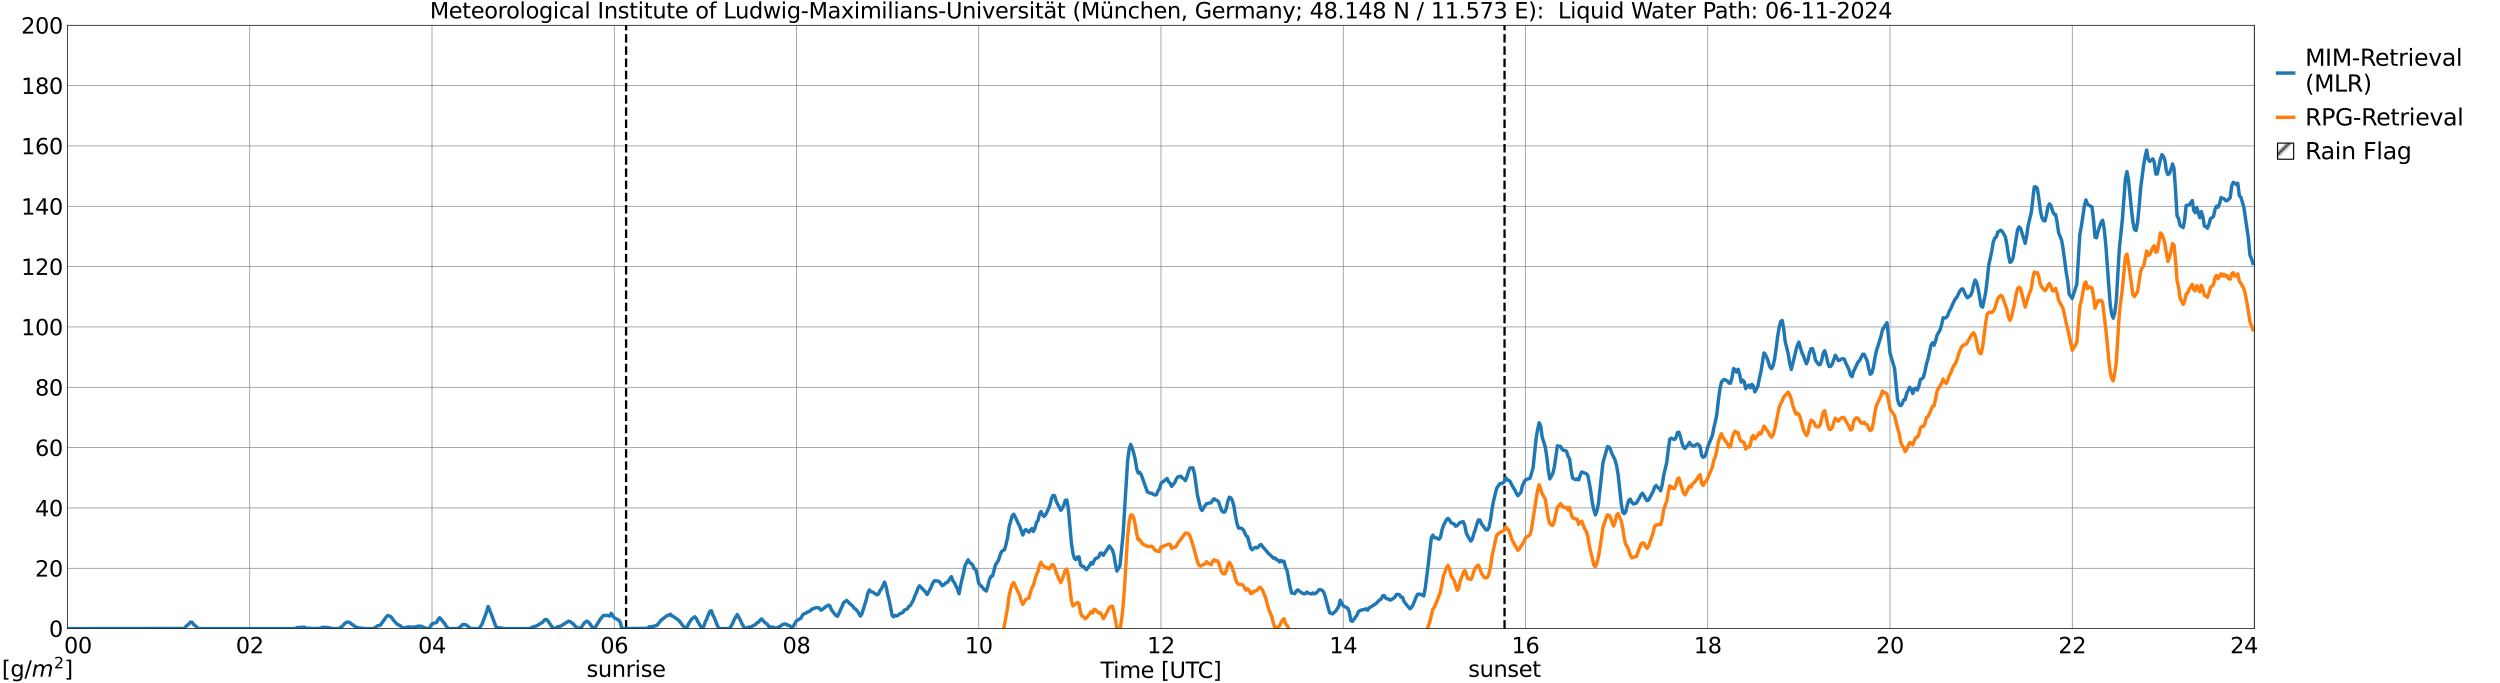<?xml version="1.0" encoding="utf-8" standalone="no"?>
<!DOCTYPE svg PUBLIC "-//W3C//DTD SVG 1.1//EN"
  "http://www.w3.org/Graphics/SVG/1.1/DTD/svg11.dtd">
<svg xmlns:xlink="http://www.w3.org/1999/xlink" width="1085.4pt" height="296.64pt" viewBox="0 0 1085.4 296.64" xmlns="http://www.w3.org/2000/svg" version="1.1">
 <defs>
  <style type="text/css">*{stroke-linejoin: round; stroke-linecap: butt}</style>
 </defs>
 <g id="figure_1">
  <g id="patch_1">
   <path d="M 0 296.64 
L 1085.4 296.64 
L 1085.4 0 
L 0 0 
z
" style="fill: #ffffff"/>
  </g>
  <g id="axes_1">
   <g id="patch_2">
    <path d="M 29.306 272.909 
L 978.814 272.909 
L 978.814 10.976 
L 29.306 10.976 
z
" style="fill: #ffffff"/>
   </g>
   <g id="patch_3">
    <path d="M 978.814 272.909 
L 978.814 272.909 
L 978.814 10.976 
L 978.814 10.976 
z
" clip-path="url(#p9a1b0f9bed)" style="fill: #d3d3d3; stroke: #d3d3d3; stroke-linejoin: miter"/>
   </g>
   <g id="matplotlib.axis_1">
    <g id="xtick_1">
     <g id="line2d_1">
      <path d="M 29.306 272.909 
L 29.306 10.976 
" clip-path="url(#p9a1b0f9bed)" style="fill: none; stroke: #808080; stroke-width: 0.3; stroke-linecap: square"/>
     </g>
     <g id="line2d_2"/>
     <g id="text_1">
      <!--    00 -->
      <g transform="translate(18.733 283.627) scale(0.095 -0.095)">
       <defs>
        <path id="DejaVuSans-20" transform="scale(0.016)"/>
        <path id="DejaVuSans-30" d="M 2034 4250 
Q 1547 4250 1301 3770 
Q 1056 3291 1056 2328 
Q 1056 1369 1301 889 
Q 1547 409 2034 409 
Q 2525 409 2770 889 
Q 3016 1369 3016 2328 
Q 3016 3291 2770 3770 
Q 2525 4250 2034 4250 
z
M 2034 4750 
Q 2819 4750 3233 4129 
Q 3647 3509 3647 2328 
Q 3647 1150 3233 529 
Q 2819 -91 2034 -91 
Q 1250 -91 836 529 
Q 422 1150 422 2328 
Q 422 3509 836 4129 
Q 1250 4750 2034 4750 
z
" transform="scale(0.016)"/>
       </defs>
       <use xlink:href="#DejaVuSans-20"/>
       <use xlink:href="#DejaVuSans-20" transform="translate(31.787 0)"/>
       <use xlink:href="#DejaVuSans-20" transform="translate(63.574 0)"/>
       <use xlink:href="#DejaVuSans-30" transform="translate(95.361 0)"/>
       <use xlink:href="#DejaVuSans-30" transform="translate(158.984 0)"/>
      </g>
     </g>
    </g>
    <g id="xtick_2">
     <g id="line2d_3">
      <path d="M 108.431 272.909 
L 108.431 10.976 
" clip-path="url(#p9a1b0f9bed)" style="fill: none; stroke: #808080; stroke-width: 0.3; stroke-linecap: square"/>
     </g>
     <g id="line2d_4"/>
     <g id="text_2">
      <!-- 02 -->
      <g transform="translate(102.387 283.627) scale(0.095 -0.095)">
       <defs>
        <path id="DejaVuSans-32" d="M 1228 531 
L 3431 531 
L 3431 0 
L 469 0 
L 469 531 
Q 828 903 1448 1529 
Q 2069 2156 2228 2338 
Q 2531 2678 2651 2914 
Q 2772 3150 2772 3378 
Q 2772 3750 2511 3984 
Q 2250 4219 1831 4219 
Q 1534 4219 1204 4116 
Q 875 4013 500 3803 
L 500 4441 
Q 881 4594 1212 4672 
Q 1544 4750 1819 4750 
Q 2544 4750 2975 4387 
Q 3406 4025 3406 3419 
Q 3406 3131 3298 2873 
Q 3191 2616 2906 2266 
Q 2828 2175 2409 1742 
Q 1991 1309 1228 531 
z
" transform="scale(0.016)"/>
       </defs>
       <use xlink:href="#DejaVuSans-30"/>
       <use xlink:href="#DejaVuSans-32" transform="translate(63.623 0)"/>
      </g>
     </g>
    </g>
    <g id="xtick_3">
     <g id="line2d_5">
      <path d="M 187.557 272.909 
L 187.557 10.976 
" clip-path="url(#p9a1b0f9bed)" style="fill: none; stroke: #808080; stroke-width: 0.3; stroke-linecap: square"/>
     </g>
     <g id="line2d_6"/>
     <g id="text_3">
      <!-- 04 -->
      <g transform="translate(181.513 283.627) scale(0.095 -0.095)">
       <defs>
        <path id="DejaVuSans-34" d="M 2419 4116 
L 825 1625 
L 2419 1625 
L 2419 4116 
z
M 2253 4666 
L 3047 4666 
L 3047 1625 
L 3713 1625 
L 3713 1100 
L 3047 1100 
L 3047 0 
L 2419 0 
L 2419 1100 
L 313 1100 
L 313 1709 
L 2253 4666 
z
" transform="scale(0.016)"/>
       </defs>
       <use xlink:href="#DejaVuSans-30"/>
       <use xlink:href="#DejaVuSans-34" transform="translate(63.623 0)"/>
      </g>
     </g>
    </g>
    <g id="xtick_4">
     <g id="line2d_7">
      <path d="M 266.683 272.909 
L 266.683 10.976 
" clip-path="url(#p9a1b0f9bed)" style="fill: none; stroke: #808080; stroke-width: 0.3; stroke-linecap: square"/>
     </g>
     <g id="line2d_8"/>
     <g id="text_4">
      <!-- 06 -->
      <g transform="translate(260.638 283.627) scale(0.095 -0.095)">
       <defs>
        <path id="DejaVuSans-36" d="M 2113 2584 
Q 1688 2584 1439 2293 
Q 1191 2003 1191 1497 
Q 1191 994 1439 701 
Q 1688 409 2113 409 
Q 2538 409 2786 701 
Q 3034 994 3034 1497 
Q 3034 2003 2786 2293 
Q 2538 2584 2113 2584 
z
M 3366 4563 
L 3366 3988 
Q 3128 4100 2886 4159 
Q 2644 4219 2406 4219 
Q 1781 4219 1451 3797 
Q 1122 3375 1075 2522 
Q 1259 2794 1537 2939 
Q 1816 3084 2150 3084 
Q 2853 3084 3261 2657 
Q 3669 2231 3669 1497 
Q 3669 778 3244 343 
Q 2819 -91 2113 -91 
Q 1303 -91 875 529 
Q 447 1150 447 2328 
Q 447 3434 972 4092 
Q 1497 4750 2381 4750 
Q 2619 4750 2861 4703 
Q 3103 4656 3366 4563 
z
" transform="scale(0.016)"/>
       </defs>
       <use xlink:href="#DejaVuSans-30"/>
       <use xlink:href="#DejaVuSans-36" transform="translate(63.623 0)"/>
      </g>
     </g>
    </g>
    <g id="xtick_5">
     <g id="line2d_9">
      <path d="M 345.808 272.909 
L 345.808 10.976 
" clip-path="url(#p9a1b0f9bed)" style="fill: none; stroke: #808080; stroke-width: 0.3; stroke-linecap: square"/>
     </g>
     <g id="line2d_10"/>
     <g id="text_5">
      <!-- 08 -->
      <g transform="translate(339.764 283.627) scale(0.095 -0.095)">
       <defs>
        <path id="DejaVuSans-38" d="M 2034 2216 
Q 1584 2216 1326 1975 
Q 1069 1734 1069 1313 
Q 1069 891 1326 650 
Q 1584 409 2034 409 
Q 2484 409 2743 651 
Q 3003 894 3003 1313 
Q 3003 1734 2745 1975 
Q 2488 2216 2034 2216 
z
M 1403 2484 
Q 997 2584 770 2862 
Q 544 3141 544 3541 
Q 544 4100 942 4425 
Q 1341 4750 2034 4750 
Q 2731 4750 3128 4425 
Q 3525 4100 3525 3541 
Q 3525 3141 3298 2862 
Q 3072 2584 2669 2484 
Q 3125 2378 3379 2068 
Q 3634 1759 3634 1313 
Q 3634 634 3220 271 
Q 2806 -91 2034 -91 
Q 1263 -91 848 271 
Q 434 634 434 1313 
Q 434 1759 690 2068 
Q 947 2378 1403 2484 
z
M 1172 3481 
Q 1172 3119 1398 2916 
Q 1625 2713 2034 2713 
Q 2441 2713 2670 2916 
Q 2900 3119 2900 3481 
Q 2900 3844 2670 4047 
Q 2441 4250 2034 4250 
Q 1625 4250 1398 4047 
Q 1172 3844 1172 3481 
z
" transform="scale(0.016)"/>
       </defs>
       <use xlink:href="#DejaVuSans-30"/>
       <use xlink:href="#DejaVuSans-38" transform="translate(63.623 0)"/>
      </g>
     </g>
    </g>
    <g id="xtick_6">
     <g id="line2d_11">
      <path d="M 424.934 272.909 
L 424.934 10.976 
" clip-path="url(#p9a1b0f9bed)" style="fill: none; stroke: #808080; stroke-width: 0.3; stroke-linecap: square"/>
     </g>
     <g id="line2d_12"/>
     <g id="text_6">
      <!-- 10 -->
      <g transform="translate(418.89 283.627) scale(0.095 -0.095)">
       <defs>
        <path id="DejaVuSans-31" d="M 794 531 
L 1825 531 
L 1825 4091 
L 703 3866 
L 703 4441 
L 1819 4666 
L 2450 4666 
L 2450 531 
L 3481 531 
L 3481 0 
L 794 0 
L 794 531 
z
" transform="scale(0.016)"/>
       </defs>
       <use xlink:href="#DejaVuSans-31"/>
       <use xlink:href="#DejaVuSans-30" transform="translate(63.623 0)"/>
      </g>
     </g>
    </g>
    <g id="xtick_7">
     <g id="line2d_13">
      <path d="M 504.06 272.909 
L 504.06 10.976 
" clip-path="url(#p9a1b0f9bed)" style="fill: none; stroke: #808080; stroke-width: 0.3; stroke-linecap: square"/>
     </g>
     <g id="line2d_14"/>
     <g id="text_7">
      <!-- 12 -->
      <g transform="translate(498.015 283.627) scale(0.095 -0.095)">
       <use xlink:href="#DejaVuSans-31"/>
       <use xlink:href="#DejaVuSans-32" transform="translate(63.623 0)"/>
      </g>
     </g>
    </g>
    <g id="xtick_8">
     <g id="line2d_15">
      <path d="M 583.185 272.909 
L 583.185 10.976 
" clip-path="url(#p9a1b0f9bed)" style="fill: none; stroke: #808080; stroke-width: 0.3; stroke-linecap: square"/>
     </g>
     <g id="line2d_16"/>
     <g id="text_8">
      <!-- 14 -->
      <g transform="translate(577.141 283.627) scale(0.095 -0.095)">
       <use xlink:href="#DejaVuSans-31"/>
       <use xlink:href="#DejaVuSans-34" transform="translate(63.623 0)"/>
      </g>
     </g>
    </g>
    <g id="xtick_9">
     <g id="line2d_17">
      <path d="M 662.311 272.909 
L 662.311 10.976 
" clip-path="url(#p9a1b0f9bed)" style="fill: none; stroke: #808080; stroke-width: 0.3; stroke-linecap: square"/>
     </g>
     <g id="line2d_18"/>
     <g id="text_9">
      <!-- 16 -->
      <g transform="translate(656.267 283.627) scale(0.095 -0.095)">
       <use xlink:href="#DejaVuSans-31"/>
       <use xlink:href="#DejaVuSans-36" transform="translate(63.623 0)"/>
      </g>
     </g>
    </g>
    <g id="xtick_10">
     <g id="line2d_19">
      <path d="M 741.437 272.909 
L 741.437 10.976 
" clip-path="url(#p9a1b0f9bed)" style="fill: none; stroke: #808080; stroke-width: 0.3; stroke-linecap: square"/>
     </g>
     <g id="line2d_20"/>
     <g id="text_10">
      <!-- 18 -->
      <g transform="translate(735.392 283.627) scale(0.095 -0.095)">
       <use xlink:href="#DejaVuSans-31"/>
       <use xlink:href="#DejaVuSans-38" transform="translate(63.623 0)"/>
      </g>
     </g>
    </g>
    <g id="xtick_11">
     <g id="line2d_21">
      <path d="M 820.562 272.909 
L 820.562 10.976 
" clip-path="url(#p9a1b0f9bed)" style="fill: none; stroke: #808080; stroke-width: 0.3; stroke-linecap: square"/>
     </g>
     <g id="line2d_22"/>
     <g id="text_11">
      <!-- 20 -->
      <g transform="translate(814.518 283.627) scale(0.095 -0.095)">
       <use xlink:href="#DejaVuSans-32"/>
       <use xlink:href="#DejaVuSans-30" transform="translate(63.623 0)"/>
      </g>
     </g>
    </g>
    <g id="xtick_12">
     <g id="line2d_23">
      <path d="M 899.688 272.909 
L 899.688 10.976 
" clip-path="url(#p9a1b0f9bed)" style="fill: none; stroke: #808080; stroke-width: 0.3; stroke-linecap: square"/>
     </g>
     <g id="line2d_24"/>
     <g id="text_12">
      <!-- 22 -->
      <g transform="translate(893.644 283.627) scale(0.095 -0.095)">
       <use xlink:href="#DejaVuSans-32"/>
       <use xlink:href="#DejaVuSans-32" transform="translate(63.623 0)"/>
      </g>
     </g>
    </g>
    <g id="xtick_13">
     <g id="line2d_25">
      <path d="M 978.814 272.909 
L 978.814 10.976 
" clip-path="url(#p9a1b0f9bed)" style="fill: none; stroke: #808080; stroke-width: 0.3; stroke-linecap: square"/>
     </g>
     <g id="line2d_26"/>
     <g id="text_13">
      <!-- 24    -->
      <g transform="translate(968.241 283.627) scale(0.095 -0.095)">
       <use xlink:href="#DejaVuSans-32"/>
       <use xlink:href="#DejaVuSans-34" transform="translate(63.623 0)"/>
       <use xlink:href="#DejaVuSans-20" transform="translate(127.246 0)"/>
       <use xlink:href="#DejaVuSans-20" transform="translate(159.033 0)"/>
       <use xlink:href="#DejaVuSans-20" transform="translate(190.82 0)"/>
      </g>
     </g>
    </g>
    <g id="text_14">
     <!-- Time [UTC] -->
     <g transform="translate(477.806 294.322) scale(0.095 -0.095)">
      <defs>
       <path id="DejaVuSans-54" d="M -19 4666 
L 3928 4666 
L 3928 4134 
L 2272 4134 
L 2272 0 
L 1638 0 
L 1638 4134 
L -19 4134 
L -19 4666 
z
" transform="scale(0.016)"/>
       <path id="DejaVuSans-69" d="M 603 3500 
L 1178 3500 
L 1178 0 
L 603 0 
L 603 3500 
z
M 603 4863 
L 1178 4863 
L 1178 4134 
L 603 4134 
L 603 4863 
z
" transform="scale(0.016)"/>
       <path id="DejaVuSans-6d" d="M 3328 2828 
Q 3544 3216 3844 3400 
Q 4144 3584 4550 3584 
Q 5097 3584 5394 3201 
Q 5691 2819 5691 2113 
L 5691 0 
L 5113 0 
L 5113 2094 
Q 5113 2597 4934 2840 
Q 4756 3084 4391 3084 
Q 3944 3084 3684 2787 
Q 3425 2491 3425 1978 
L 3425 0 
L 2847 0 
L 2847 2094 
Q 2847 2600 2669 2842 
Q 2491 3084 2119 3084 
Q 1678 3084 1418 2786 
Q 1159 2488 1159 1978 
L 1159 0 
L 581 0 
L 581 3500 
L 1159 3500 
L 1159 2956 
Q 1356 3278 1631 3431 
Q 1906 3584 2284 3584 
Q 2666 3584 2933 3390 
Q 3200 3197 3328 2828 
z
" transform="scale(0.016)"/>
       <path id="DejaVuSans-65" d="M 3597 1894 
L 3597 1613 
L 953 1613 
Q 991 1019 1311 708 
Q 1631 397 2203 397 
Q 2534 397 2845 478 
Q 3156 559 3463 722 
L 3463 178 
Q 3153 47 2828 -22 
Q 2503 -91 2169 -91 
Q 1331 -91 842 396 
Q 353 884 353 1716 
Q 353 2575 817 3079 
Q 1281 3584 2069 3584 
Q 2775 3584 3186 3129 
Q 3597 2675 3597 1894 
z
M 3022 2063 
Q 3016 2534 2758 2815 
Q 2500 3097 2075 3097 
Q 1594 3097 1305 2825 
Q 1016 2553 972 2059 
L 3022 2063 
z
" transform="scale(0.016)"/>
       <path id="DejaVuSans-5b" d="M 550 4863 
L 1875 4863 
L 1875 4416 
L 1125 4416 
L 1125 -397 
L 1875 -397 
L 1875 -844 
L 550 -844 
L 550 4863 
z
" transform="scale(0.016)"/>
       <path id="DejaVuSans-55" d="M 556 4666 
L 1191 4666 
L 1191 1831 
Q 1191 1081 1462 751 
Q 1734 422 2344 422 
Q 2950 422 3222 751 
Q 3494 1081 3494 1831 
L 3494 4666 
L 4128 4666 
L 4128 1753 
Q 4128 841 3676 375 
Q 3225 -91 2344 -91 
Q 1459 -91 1007 375 
Q 556 841 556 1753 
L 556 4666 
z
" transform="scale(0.016)"/>
       <path id="DejaVuSans-43" d="M 4122 4306 
L 4122 3641 
Q 3803 3938 3442 4084 
Q 3081 4231 2675 4231 
Q 1875 4231 1450 3742 
Q 1025 3253 1025 2328 
Q 1025 1406 1450 917 
Q 1875 428 2675 428 
Q 3081 428 3442 575 
Q 3803 722 4122 1019 
L 4122 359 
Q 3791 134 3420 21 
Q 3050 -91 2638 -91 
Q 1578 -91 968 557 
Q 359 1206 359 2328 
Q 359 3453 968 4101 
Q 1578 4750 2638 4750 
Q 3056 4750 3426 4639 
Q 3797 4528 4122 4306 
z
" transform="scale(0.016)"/>
       <path id="DejaVuSans-5d" d="M 1947 4863 
L 1947 -844 
L 622 -844 
L 622 -397 
L 1369 -397 
L 1369 4416 
L 622 4416 
L 622 4863 
L 1947 4863 
z
" transform="scale(0.016)"/>
      </defs>
      <use xlink:href="#DejaVuSans-54"/>
      <use xlink:href="#DejaVuSans-69" transform="translate(57.959 0)"/>
      <use xlink:href="#DejaVuSans-6d" transform="translate(85.742 0)"/>
      <use xlink:href="#DejaVuSans-65" transform="translate(183.154 0)"/>
      <use xlink:href="#DejaVuSans-20" transform="translate(244.678 0)"/>
      <use xlink:href="#DejaVuSans-5b" transform="translate(276.465 0)"/>
      <use xlink:href="#DejaVuSans-55" transform="translate(315.479 0)"/>
      <use xlink:href="#DejaVuSans-54" transform="translate(388.672 0)"/>
      <use xlink:href="#DejaVuSans-43" transform="translate(443.881 0)"/>
      <use xlink:href="#DejaVuSans-5d" transform="translate(513.705 0)"/>
     </g>
    </g>
   </g>
   <g id="matplotlib.axis_2">
    <g id="ytick_1">
     <g id="line2d_27">
      <path d="M 29.306 272.909 
L 978.814 272.909 
" clip-path="url(#p9a1b0f9bed)" style="fill: none; stroke: #808080; stroke-width: 0.3; stroke-linecap: square"/>
     </g>
     <g id="line2d_28"/>
     <g id="text_15">
      <!-- 0 -->
      <g transform="translate(21.261 276.518) scale(0.095 -0.095)">
       <use xlink:href="#DejaVuSans-30"/>
      </g>
     </g>
    </g>
    <g id="ytick_2">
     <g id="line2d_29">
      <path d="M 29.306 246.715 
L 978.814 246.715 
" clip-path="url(#p9a1b0f9bed)" style="fill: none; stroke: #808080; stroke-width: 0.3; stroke-linecap: square"/>
     </g>
     <g id="line2d_30"/>
     <g id="text_16">
      <!-- 20 -->
      <g transform="translate(15.217 250.325) scale(0.095 -0.095)">
       <use xlink:href="#DejaVuSans-32"/>
       <use xlink:href="#DejaVuSans-30" transform="translate(63.623 0)"/>
      </g>
     </g>
    </g>
    <g id="ytick_3">
     <g id="line2d_31">
      <path d="M 29.306 220.522 
L 978.814 220.522 
" clip-path="url(#p9a1b0f9bed)" style="fill: none; stroke: #808080; stroke-width: 0.3; stroke-linecap: square"/>
     </g>
     <g id="line2d_32"/>
     <g id="text_17">
      <!-- 40 -->
      <g transform="translate(15.217 224.131) scale(0.095 -0.095)">
       <use xlink:href="#DejaVuSans-34"/>
       <use xlink:href="#DejaVuSans-30" transform="translate(63.623 0)"/>
      </g>
     </g>
    </g>
    <g id="ytick_4">
     <g id="line2d_33">
      <path d="M 29.306 194.329 
L 978.814 194.329 
" clip-path="url(#p9a1b0f9bed)" style="fill: none; stroke: #808080; stroke-width: 0.3; stroke-linecap: square"/>
     </g>
     <g id="line2d_34"/>
     <g id="text_18">
      <!-- 60 -->
      <g transform="translate(15.217 197.938) scale(0.095 -0.095)">
       <use xlink:href="#DejaVuSans-36"/>
       <use xlink:href="#DejaVuSans-30" transform="translate(63.623 0)"/>
      </g>
     </g>
    </g>
    <g id="ytick_5">
     <g id="line2d_35">
      <path d="M 29.306 168.136 
L 978.814 168.136 
" clip-path="url(#p9a1b0f9bed)" style="fill: none; stroke: #808080; stroke-width: 0.3; stroke-linecap: square"/>
     </g>
     <g id="line2d_36"/>
     <g id="text_19">
      <!-- 80 -->
      <g transform="translate(15.217 171.745) scale(0.095 -0.095)">
       <use xlink:href="#DejaVuSans-38"/>
       <use xlink:href="#DejaVuSans-30" transform="translate(63.623 0)"/>
      </g>
     </g>
    </g>
    <g id="ytick_6">
     <g id="line2d_37">
      <path d="M 29.306 141.942 
L 978.814 141.942 
" clip-path="url(#p9a1b0f9bed)" style="fill: none; stroke: #808080; stroke-width: 0.3; stroke-linecap: square"/>
     </g>
     <g id="line2d_38"/>
     <g id="text_20">
      <!-- 100 -->
      <g transform="translate(9.173 145.551) scale(0.095 -0.095)">
       <use xlink:href="#DejaVuSans-31"/>
       <use xlink:href="#DejaVuSans-30" transform="translate(63.623 0)"/>
       <use xlink:href="#DejaVuSans-30" transform="translate(127.246 0)"/>
      </g>
     </g>
    </g>
    <g id="ytick_7">
     <g id="line2d_39">
      <path d="M 29.306 115.749 
L 978.814 115.749 
" clip-path="url(#p9a1b0f9bed)" style="fill: none; stroke: #808080; stroke-width: 0.3; stroke-linecap: square"/>
     </g>
     <g id="line2d_40"/>
     <g id="text_21">
      <!-- 120 -->
      <g transform="translate(9.173 119.358) scale(0.095 -0.095)">
       <use xlink:href="#DejaVuSans-31"/>
       <use xlink:href="#DejaVuSans-32" transform="translate(63.623 0)"/>
       <use xlink:href="#DejaVuSans-30" transform="translate(127.246 0)"/>
      </g>
     </g>
    </g>
    <g id="ytick_8">
     <g id="line2d_41">
      <path d="M 29.306 89.556 
L 978.814 89.556 
" clip-path="url(#p9a1b0f9bed)" style="fill: none; stroke: #808080; stroke-width: 0.3; stroke-linecap: square"/>
     </g>
     <g id="line2d_42"/>
     <g id="text_22">
      <!-- 140 -->
      <g transform="translate(9.173 93.165) scale(0.095 -0.095)">
       <use xlink:href="#DejaVuSans-31"/>
       <use xlink:href="#DejaVuSans-34" transform="translate(63.623 0)"/>
       <use xlink:href="#DejaVuSans-30" transform="translate(127.246 0)"/>
      </g>
     </g>
    </g>
    <g id="ytick_9">
     <g id="line2d_43">
      <path d="M 29.306 63.362 
L 978.814 63.362 
" clip-path="url(#p9a1b0f9bed)" style="fill: none; stroke: #808080; stroke-width: 0.3; stroke-linecap: square"/>
     </g>
     <g id="line2d_44"/>
     <g id="text_23">
      <!-- 160 -->
      <g transform="translate(9.173 66.972) scale(0.095 -0.095)">
       <use xlink:href="#DejaVuSans-31"/>
       <use xlink:href="#DejaVuSans-36" transform="translate(63.623 0)"/>
       <use xlink:href="#DejaVuSans-30" transform="translate(127.246 0)"/>
      </g>
     </g>
    </g>
    <g id="ytick_10">
     <g id="line2d_45">
      <path d="M 29.306 37.169 
L 978.814 37.169 
" clip-path="url(#p9a1b0f9bed)" style="fill: none; stroke: #808080; stroke-width: 0.3; stroke-linecap: square"/>
     </g>
     <g id="line2d_46"/>
     <g id="text_24">
      <!-- 180 -->
      <g transform="translate(9.173 40.778) scale(0.095 -0.095)">
       <use xlink:href="#DejaVuSans-31"/>
       <use xlink:href="#DejaVuSans-38" transform="translate(63.623 0)"/>
       <use xlink:href="#DejaVuSans-30" transform="translate(127.246 0)"/>
      </g>
     </g>
    </g>
    <g id="ytick_11">
     <g id="line2d_47">
      <path d="M 29.306 10.976 
L 978.814 10.976 
" clip-path="url(#p9a1b0f9bed)" style="fill: none; stroke: #808080; stroke-width: 0.3; stroke-linecap: square"/>
     </g>
     <g id="line2d_48"/>
     <g id="text_25">
      <!-- 200 -->
      <g transform="translate(9.173 14.585) scale(0.095 -0.095)">
       <use xlink:href="#DejaVuSans-32"/>
       <use xlink:href="#DejaVuSans-30" transform="translate(63.623 0)"/>
       <use xlink:href="#DejaVuSans-30" transform="translate(127.246 0)"/>
      </g>
     </g>
    </g>
   </g>
   <g id="line2d_49">
    <path d="M 271.826 272.909 
L 271.826 10.976 
" clip-path="url(#p9a1b0f9bed)" style="fill: none; stroke-dasharray: 3.7,1.6; stroke-dashoffset: 0; stroke: #000000"/>
   </g>
   <g id="line2d_50">
    <path d="M 653.212 272.909 
L 653.212 10.976 
" clip-path="url(#p9a1b0f9bed)" style="fill: none; stroke-dasharray: 3.7,1.6; stroke-dashoffset: 0; stroke: #000000"/>
   </g>
   <g id="line2d_51">
    <path d="M 29.306 272.909 
L 80.078 272.847 
L 80.737 271.953 
L 82.056 270.852 
L 82.716 270.098 
L 83.375 270.159 
L 84.034 271.054 
L 85.353 272.155 
L 86.013 272.909 
L 128.213 272.909 
L 128.872 272.495 
L 132.169 272.284 
L 132.829 272.697 
L 134.147 272.757 
L 134.807 272.757 
L 135.466 272.897 
L 138.763 272.812 
L 140.082 272.336 
L 142.06 272.433 
L 143.379 272.643 
L 144.038 272.909 
L 146.676 272.909 
L 147.335 272.745 
L 148.654 271.867 
L 149.313 271.051 
L 149.972 270.477 
L 150.632 270.072 
L 151.291 270.122 
L 151.951 270.315 
L 152.61 270.947 
L 153.269 271.316 
L 153.929 271.886 
L 155.247 272.52 
L 158.544 272.909 
L 161.841 272.909 
L 162.501 272.766 
L 163.819 271.734 
L 165.138 271.431 
L 167.776 267.72 
L 168.435 267.207 
L 169.754 267.77 
L 171.073 269.574 
L 172.391 270.944 
L 173.71 271.645 
L 175.029 272.755 
L 175.688 272.517 
L 176.348 272.474 
L 177.007 272.199 
L 178.326 272.229 
L 178.985 272.415 
L 179.645 272.217 
L 180.304 272.206 
L 181.623 271.837 
L 182.941 271.889 
L 184.26 272.539 
L 185.579 272.909 
L 186.238 272.909 
L 187.557 270.879 
L 189.535 270.203 
L 190.195 269.053 
L 190.854 268.205 
L 191.513 268.811 
L 192.173 269.717 
L 192.832 270.394 
L 193.492 271.544 
L 194.151 272.391 
L 194.81 272.909 
L 198.767 272.909 
L 200.085 271.997 
L 200.745 271.196 
L 202.063 271.156 
L 203.382 272.068 
L 204.042 272.869 
L 206.02 272.909 
L 207.998 272.909 
L 209.317 270.886 
L 211.295 265.525 
L 211.954 263.314 
L 213.273 266.541 
L 215.251 271.969 
L 215.91 272.466 
L 219.207 272.909 
L 229.757 272.909 
L 230.417 272.685 
L 231.076 272.297 
L 233.054 271.701 
L 235.692 270.055 
L 236.351 269.198 
L 237.011 268.919 
L 237.67 269.319 
L 239.648 272.099 
L 240.308 272.688 
L 240.967 272.909 
L 242.286 272.027 
L 242.945 271.983 
L 243.604 271.765 
L 245.583 270.467 
L 246.901 269.704 
L 247.561 269.911 
L 248.88 270.866 
L 249.539 271.699 
L 250.858 272.725 
L 251.517 272.909 
L 252.176 272.449 
L 252.836 271.772 
L 253.495 270.683 
L 254.155 270.092 
L 254.814 269.669 
L 255.473 270.129 
L 256.133 270.806 
L 256.792 271.895 
L 257.451 272.486 
L 258.111 272.909 
L 260.748 268.645 
L 262.067 267.179 
L 264.045 267.225 
L 264.705 267.505 
L 265.364 266.272 
L 266.683 268.225 
L 268.661 269.231 
L 269.32 270.209 
L 269.98 272.909 
L 280.53 272.811 
L 281.189 272.752 
L 281.849 272.154 
L 283.827 271.945 
L 284.486 271.631 
L 285.145 271.573 
L 287.124 269.184 
L 289.761 267.188 
L 290.42 267.091 
L 291.08 266.661 
L 291.739 267.435 
L 292.399 267.667 
L 293.058 268.197 
L 293.717 268.582 
L 295.036 269.699 
L 296.355 271.51 
L 297.674 272.805 
L 298.333 272.2 
L 298.992 270.763 
L 300.311 268.71 
L 301.63 267.763 
L 302.289 268.472 
L 302.949 269.909 
L 304.267 271.962 
L 304.927 272.73 
L 305.586 271.869 
L 306.246 269.875 
L 306.905 268.632 
L 307.564 266.766 
L 308.224 265.401 
L 308.883 265.152 
L 309.543 267.146 
L 310.202 268.389 
L 311.521 271.798 
L 312.18 272.909 
L 316.796 272.909 
L 318.114 270.566 
L 318.774 268.987 
L 320.093 266.83 
L 321.411 269.173 
L 322.071 270.752 
L 323.39 272.874 
L 325.368 272.21 
L 326.027 272.244 
L 326.686 271.777 
L 328.005 271.169 
L 328.665 270.38 
L 329.324 270.136 
L 329.983 269.259 
L 330.643 268.707 
L 331.961 270.165 
L 333.28 271.191 
L 333.94 272.212 
L 334.599 272.164 
L 335.258 272.403 
L 335.918 272.312 
L 336.577 272.742 
L 337.236 272.688 
L 337.896 272.251 
L 338.555 272.049 
L 339.874 271.058 
L 341.193 270.909 
L 341.852 271.421 
L 342.512 271.468 
L 343.83 272.55 
L 344.49 271.761 
L 345.808 269.521 
L 347.787 268.338 
L 348.446 266.99 
L 349.105 266.454 
L 349.765 266.26 
L 351.083 265.486 
L 351.743 265.301 
L 352.402 264.53 
L 353.062 264.224 
L 354.38 263.838 
L 355.04 263.798 
L 355.699 264.029 
L 356.359 264.905 
L 357.018 264.615 
L 358.337 263.514 
L 359.655 262.727 
L 360.315 263.05 
L 360.974 264.778 
L 362.293 266.465 
L 362.952 267.219 
L 363.612 267.593 
L 365.59 263.289 
L 366.249 261.66 
L 367.568 260.707 
L 368.227 261.259 
L 368.887 262.037 
L 369.546 262.525 
L 370.206 263.153 
L 370.865 264.123 
L 371.524 264.451 
L 372.843 266.157 
L 373.502 267.463 
L 374.162 266.61 
L 376.14 260.266 
L 376.799 257.448 
L 377.459 256.139 
L 378.118 256.863 
L 378.777 256.996 
L 380.756 258.264 
L 381.415 257.867 
L 382.074 256.383 
L 382.734 255.562 
L 384.053 252.713 
L 384.712 254.737 
L 385.371 258.022 
L 386.031 260.533 
L 387.349 267.245 
L 388.009 267.787 
L 388.668 267.156 
L 389.328 267.416 
L 389.987 267.059 
L 390.646 266.451 
L 391.965 265.957 
L 392.624 264.884 
L 393.943 264.382 
L 394.603 263.275 
L 395.262 262.878 
L 396.581 260.435 
L 397.24 258.624 
L 397.899 257.244 
L 398.559 255.322 
L 399.218 254.352 
L 400.537 255.659 
L 401.856 257.08 
L 402.515 258.137 
L 403.834 255.823 
L 405.153 252.801 
L 405.812 252.131 
L 407.131 252.271 
L 407.79 252.527 
L 409.109 254.284 
L 409.768 253.917 
L 410.428 253.213 
L 411.087 252.904 
L 411.746 252.328 
L 412.406 251.205 
L 413.065 250.387 
L 413.725 252.17 
L 414.384 253.044 
L 415.703 255.8 
L 416.362 257.79 
L 417.022 254.369 
L 418.34 248.638 
L 419 245.476 
L 420.318 243.036 
L 420.978 244.184 
L 421.637 244.661 
L 422.297 245.307 
L 422.956 246.963 
L 423.615 247.092 
L 424.275 249.783 
L 424.934 253.294 
L 427.572 256.183 
L 428.231 256.614 
L 428.89 254.364 
L 429.55 251.695 
L 430.209 250.29 
L 430.869 250.099 
L 431.528 247.892 
L 432.187 245.246 
L 433.506 243.271 
L 434.165 241.027 
L 434.825 239.513 
L 435.484 238.993 
L 436.144 238.633 
L 436.803 236.274 
L 437.462 233.354 
L 438.122 228.685 
L 439.44 223.945 
L 440.1 223.259 
L 440.759 224.383 
L 442.078 227.298 
L 442.737 228.507 
L 444.056 232.281 
L 444.716 230.606 
L 445.375 229.896 
L 446.694 231.044 
L 448.012 229.434 
L 448.672 230.728 
L 449.331 229.337 
L 449.991 226.885 
L 450.65 225.9 
L 451.309 223.209 
L 451.969 222.114 
L 452.628 223.486 
L 453.287 224.211 
L 453.947 223.492 
L 455.266 220.719 
L 455.925 218.911 
L 456.584 216.232 
L 457.244 215.035 
L 457.903 215.282 
L 458.563 217.637 
L 460.541 221.527 
L 461.2 220.725 
L 461.859 219.285 
L 462.519 217.203 
L 463.178 217.096 
L 463.838 220.86 
L 465.156 235.683 
L 465.816 240.232 
L 466.475 242.481 
L 467.134 242.981 
L 467.794 241.872 
L 468.453 241.743 
L 469.113 245.241 
L 469.772 245.857 
L 470.431 245.88 
L 471.091 246.862 
L 471.75 247.334 
L 473.069 245.445 
L 473.728 244.244 
L 474.388 244.906 
L 475.047 243.313 
L 475.706 242.427 
L 476.366 242.243 
L 477.025 241.768 
L 477.685 240.174 
L 478.344 240.13 
L 479.003 241.088 
L 481.641 237.023 
L 482.96 238.747 
L 483.619 240.927 
L 484.278 245.04 
L 484.938 247.948 
L 486.256 245.65 
L 487.575 232.193 
L 489.553 200.29 
L 490.213 195.098 
L 490.872 192.96 
L 491.532 194.457 
L 492.191 196.654 
L 492.85 199.373 
L 493.51 203.546 
L 494.169 205.362 
L 494.828 205.127 
L 495.488 206.123 
L 497.466 211.682 
L 498.125 213.563 
L 499.444 214.129 
L 500.103 214.163 
L 500.763 214.649 
L 501.422 214.93 
L 502.082 214.782 
L 502.741 213.147 
L 503.4 212.201 
L 504.06 209.841 
L 506.697 207.745 
L 507.357 209.233 
L 508.016 209.796 
L 508.675 211.152 
L 509.994 209.577 
L 510.654 208.057 
L 511.313 207.077 
L 512.632 206.753 
L 513.291 207.522 
L 513.95 207.842 
L 514.61 208.662 
L 515.269 207.182 
L 515.929 204.936 
L 516.588 203.245 
L 517.907 203.085 
L 518.566 205.505 
L 519.885 215.026 
L 521.204 220.55 
L 521.863 221.624 
L 523.182 219.532 
L 523.841 218.699 
L 524.501 218.466 
L 525.819 218.286 
L 526.479 217.138 
L 527.138 216.532 
L 527.797 217.103 
L 528.457 217.241 
L 529.116 217.988 
L 529.776 220.108 
L 530.435 221.75 
L 531.094 222.318 
L 531.754 222.267 
L 532.413 220.733 
L 533.073 217.624 
L 533.732 215.859 
L 534.391 216.144 
L 535.051 217.361 
L 535.71 219.746 
L 536.369 223.935 
L 537.029 227.189 
L 537.688 229.252 
L 539.007 229.375 
L 539.666 229.87 
L 540.326 231.055 
L 540.985 232.576 
L 541.644 233.044 
L 542.963 237.896 
L 543.623 238.692 
L 544.282 238.035 
L 544.941 237.633 
L 545.601 237.884 
L 546.26 237.612 
L 546.919 236.639 
L 547.579 236.407 
L 548.238 237.4 
L 550.876 240.431 
L 552.195 241.604 
L 552.854 242.346 
L 553.513 242.183 
L 554.173 243.008 
L 554.832 243.125 
L 555.491 243.945 
L 556.151 243.344 
L 556.81 243.871 
L 557.47 243.665 
L 558.129 246.418 
L 558.788 247.63 
L 560.107 254.707 
L 560.766 257.476 
L 561.426 257.515 
L 562.085 257.743 
L 562.745 256.724 
L 563.404 256.097 
L 565.382 257.504 
L 566.042 257.778 
L 566.701 257.728 
L 567.36 257.011 
L 568.02 257.605 
L 568.679 257.655 
L 569.338 257.894 
L 569.998 257.42 
L 570.657 257.847 
L 571.317 257.521 
L 571.976 256.938 
L 572.635 256.045 
L 573.295 256.007 
L 573.954 256.285 
L 574.613 256.955 
L 575.273 258.708 
L 577.251 266.026 
L 578.57 266.504 
L 579.889 265.317 
L 581.207 263.348 
L 581.867 260.564 
L 582.526 261.977 
L 583.185 263.001 
L 585.164 264.093 
L 585.823 265.671 
L 586.482 269.487 
L 587.142 269.761 
L 589.12 267.107 
L 589.779 265.56 
L 590.439 265.094 
L 591.757 264.659 
L 592.417 264.63 
L 593.076 264.298 
L 593.736 264.911 
L 594.395 263.94 
L 595.714 263.143 
L 596.373 262.673 
L 597.032 262.385 
L 599.011 260.435 
L 599.67 260.091 
L 600.329 258.664 
L 600.989 258.595 
L 601.648 259.681 
L 602.307 260.042 
L 602.967 260.081 
L 603.626 260.567 
L 604.945 259.802 
L 605.604 259.271 
L 606.264 258.106 
L 606.923 258.068 
L 607.582 258.212 
L 608.242 259.233 
L 608.901 259.295 
L 609.561 261.048 
L 610.879 262.856 
L 612.198 264.334 
L 612.858 263.637 
L 613.517 262.54 
L 614.836 259.177 
L 615.495 258.002 
L 616.154 257.936 
L 616.814 258.021 
L 618.133 258.722 
L 618.792 255.355 
L 620.111 244.868 
L 621.429 233.358 
L 622.089 232.344 
L 622.748 233.504 
L 623.408 233.458 
L 624.726 234.089 
L 625.386 233.306 
L 626.045 230.121 
L 626.705 228.173 
L 628.023 225.55 
L 628.683 225.072 
L 629.342 225.788 
L 630.001 226.971 
L 631.32 227.5 
L 631.98 228.475 
L 632.639 228.208 
L 633.298 227.399 
L 633.958 226.792 
L 635.276 226.513 
L 635.936 228.006 
L 636.595 231.403 
L 637.914 233.936 
L 638.573 234.943 
L 639.233 234.013 
L 639.892 231.629 
L 640.552 229.768 
L 641.211 227.483 
L 641.87 225.71 
L 642.53 225.8 
L 643.189 227.367 
L 645.167 230.067 
L 645.827 230.048 
L 646.486 228.862 
L 647.145 225.491 
L 647.805 220.92 
L 648.464 217.349 
L 649.783 212.02 
L 651.102 210.042 
L 652.42 209.758 
L 653.08 209.049 
L 653.739 207.455 
L 654.399 208.384 
L 655.058 208.584 
L 655.717 209.145 
L 656.377 210.636 
L 657.695 212.767 
L 658.355 214.209 
L 659.014 215.255 
L 660.333 213.691 
L 660.992 210.809 
L 661.652 209.419 
L 662.311 208.325 
L 664.289 207.614 
L 665.608 203.055 
L 666.927 190.299 
L 667.586 186.392 
L 668.246 183.574 
L 668.905 184.977 
L 669.564 189.821 
L 670.883 194.044 
L 671.542 198.227 
L 672.202 204.079 
L 672.861 207.921 
L 674.18 205.586 
L 674.839 202.739 
L 676.158 193.552 
L 676.817 193.765 
L 677.477 193.771 
L 678.136 194.909 
L 678.796 195.57 
L 679.455 195.554 
L 680.114 195.94 
L 680.774 198.06 
L 681.433 199.259 
L 682.092 203.929 
L 682.752 207.582 
L 684.071 208.224 
L 684.73 207.888 
L 685.389 208.338 
L 686.049 206.313 
L 686.708 204.906 
L 688.686 205.628 
L 689.346 206.423 
L 690.005 209.682 
L 690.664 213.549 
L 691.324 218.194 
L 691.983 221.333 
L 692.643 223.556 
L 693.302 221.979 
L 693.961 218.71 
L 695.939 200.901 
L 697.918 193.918 
L 698.577 194.065 
L 699.236 195.203 
L 699.896 197.162 
L 700.555 198.326 
L 701.215 199.823 
L 701.874 202.249 
L 702.533 206.059 
L 703.852 218.538 
L 704.511 222.421 
L 705.171 222.97 
L 705.83 222.212 
L 706.49 219.271 
L 707.149 217.188 
L 707.808 216.698 
L 708.468 218.072 
L 709.127 218.802 
L 710.446 218.419 
L 711.765 216.218 
L 712.424 214.857 
L 713.083 214.112 
L 713.743 215.101 
L 714.402 216.401 
L 715.062 217.352 
L 715.721 217.118 
L 717.699 213.395 
L 718.358 211.495 
L 719.018 210.782 
L 719.677 211.593 
L 720.337 211.961 
L 720.996 213.108 
L 721.655 210.507 
L 722.315 206.277 
L 723.633 200.845 
L 724.293 195.199 
L 724.952 190.761 
L 725.612 190.22 
L 726.93 190.828 
L 727.59 190.17 
L 728.249 187.859 
L 728.909 187.643 
L 729.568 189.539 
L 730.227 192.31 
L 730.887 194.119 
L 731.546 194.705 
L 732.865 193.075 
L 733.524 192.071 
L 734.184 193.146 
L 734.843 193.498 
L 735.502 193.671 
L 736.821 192.751 
L 737.48 193.037 
L 738.14 194.021 
L 738.799 197.815 
L 739.459 198.522 
L 740.118 198.234 
L 740.777 196.658 
L 741.437 194.015 
L 743.415 189.155 
L 744.074 185.755 
L 744.734 183.081 
L 745.393 179.69 
L 746.052 173.757 
L 746.712 168.937 
L 747.371 165.942 
L 748.031 165.079 
L 748.69 164.755 
L 750.009 165.455 
L 750.668 166.315 
L 751.327 166.376 
L 751.987 163.902 
L 752.646 160.016 
L 753.306 160.496 
L 753.965 161.566 
L 754.624 160.325 
L 755.284 162.493 
L 755.943 165.938 
L 756.602 165.04 
L 757.262 165.709 
L 757.921 168.738 
L 758.581 167.797 
L 759.24 167.2 
L 759.899 168.374 
L 760.559 166.854 
L 761.218 167.571 
L 761.878 170.166 
L 763.196 167.693 
L 763.856 164.246 
L 764.515 161.495 
L 765.834 153.247 
L 766.493 153.952 
L 767.153 155.377 
L 768.471 159.42 
L 769.131 160.035 
L 769.79 158.778 
L 770.449 155.912 
L 771.109 151.496 
L 771.768 146.181 
L 772.428 142.179 
L 773.087 139.643 
L 773.746 139.102 
L 774.406 142.716 
L 775.065 148.293 
L 776.384 153.717 
L 777.043 157.77 
L 777.703 160.382 
L 778.362 157.87 
L 779.681 152.272 
L 780.34 149.962 
L 781 148.547 
L 782.318 153.175 
L 782.978 154.378 
L 783.637 156.412 
L 784.296 157.939 
L 784.956 156.266 
L 785.615 153.055 
L 786.275 151.419 
L 786.934 151.384 
L 787.593 153.539 
L 788.253 156.468 
L 789.572 158.264 
L 790.231 158.265 
L 790.89 156.465 
L 791.55 153.381 
L 792.209 152.271 
L 792.868 154.298 
L 793.528 157.472 
L 794.187 159.158 
L 794.847 159.056 
L 795.506 157.982 
L 796.825 154.206 
L 798.143 156.528 
L 798.803 156.334 
L 799.462 155.851 
L 800.122 155.733 
L 800.781 155.993 
L 801.44 157.783 
L 802.759 160.487 
L 803.419 162.891 
L 804.078 163.522 
L 804.737 161.269 
L 806.715 157.124 
L 807.375 156.522 
L 808.694 153.795 
L 809.353 153.837 
L 810.672 156.732 
L 811.331 160.108 
L 811.99 162.485 
L 812.65 162.009 
L 813.309 159.641 
L 813.969 155.588 
L 814.628 152.43 
L 816.606 146.225 
L 817.265 143.201 
L 819.244 140.131 
L 819.903 146.069 
L 820.562 153.335 
L 822.541 159.946 
L 823.859 173.521 
L 824.519 175.562 
L 825.178 176.118 
L 825.837 175.401 
L 826.497 173.61 
L 827.156 173.526 
L 827.816 170.78 
L 829.134 168.104 
L 829.794 168.92 
L 830.453 170.852 
L 831.112 168.893 
L 831.772 168.487 
L 832.431 169.367 
L 833.091 167.649 
L 833.75 164.791 
L 834.409 164.425 
L 835.069 163.763 
L 835.728 161.271 
L 836.388 158.056 
L 837.047 155.894 
L 838.366 149.836 
L 839.025 148.838 
L 839.684 149.919 
L 840.344 148.043 
L 841.003 145.477 
L 842.322 143.212 
L 842.981 140.931 
L 843.641 137.955 
L 844.3 138.092 
L 844.959 137.885 
L 845.619 136.995 
L 846.278 135.157 
L 846.938 134.032 
L 848.256 130.989 
L 848.916 129.813 
L 849.575 129.031 
L 850.894 126.372 
L 851.553 125.534 
L 852.213 125.439 
L 853.531 128.41 
L 854.191 129.256 
L 855.51 128.287 
L 856.169 126.855 
L 856.828 123.761 
L 857.488 121.58 
L 858.147 122.49 
L 858.806 125.205 
L 860.125 132.911 
L 860.785 133.335 
L 862.103 126.937 
L 862.763 121.616 
L 863.422 115.19 
L 864.741 109.025 
L 865.4 105.088 
L 866.06 103.342 
L 866.719 102.946 
L 867.378 100.727 
L 868.697 99.962 
L 869.357 100.584 
L 870.675 102.903 
L 871.335 106.464 
L 871.994 110.875 
L 872.653 113.898 
L 873.313 113.505 
L 873.972 111.952 
L 875.95 99.715 
L 876.61 98.525 
L 877.269 99.209 
L 879.247 105.652 
L 879.907 102.325 
L 880.566 97.813 
L 881.885 92.263 
L 883.204 81.155 
L 883.863 81.131 
L 884.522 81.853 
L 885.182 86.107 
L 885.841 91.372 
L 886.5 94.426 
L 887.16 95.678 
L 887.819 95.941 
L 888.479 93.411 
L 889.138 89.751 
L 889.797 88.508 
L 890.457 89.325 
L 891.116 91.583 
L 891.775 92.946 
L 892.435 93.128 
L 893.094 96.341 
L 893.754 100.981 
L 895.072 104.307 
L 895.732 108.202 
L 897.051 118.114 
L 897.71 122.006 
L 898.369 127.747 
L 899.688 129.568 
L 901.666 123.337 
L 902.985 101.733 
L 903.644 98.218 
L 904.963 89.351 
L 905.622 86.79 
L 906.282 88.558 
L 906.941 89.125 
L 908.26 89.875 
L 908.919 95.248 
L 909.579 103.014 
L 910.238 103.247 
L 910.898 100.327 
L 912.216 96.574 
L 912.876 95.615 
L 913.535 99.25 
L 914.194 105.628 
L 916.173 132.35 
L 916.832 136.436 
L 917.491 138.127 
L 918.151 135.821 
L 918.81 130.569 
L 920.129 107.974 
L 921.448 95.305 
L 922.766 77.66 
L 923.426 74.516 
L 924.085 77.904 
L 925.404 91.099 
L 926.063 96.68 
L 926.723 99.614 
L 927.382 100.084 
L 928.041 96.636 
L 928.701 90.093 
L 929.36 81.885 
L 930.679 71.754 
L 931.338 67.951 
L 931.998 65.149 
L 932.657 69.097 
L 933.316 70.093 
L 934.635 68.96 
L 935.295 70.433 
L 935.954 75.547 
L 936.613 75.543 
L 937.932 69.271 
L 938.592 67.133 
L 939.251 67.836 
L 939.91 69.615 
L 940.57 74.248 
L 941.229 75.799 
L 941.888 75.322 
L 942.548 73.576 
L 943.207 71.2 
L 943.867 73.103 
L 944.526 82.532 
L 945.185 93.707 
L 945.845 94.93 
L 946.504 97.815 
L 947.823 98.819 
L 948.482 95.582 
L 949.142 89.218 
L 949.801 89.15 
L 950.46 88.93 
L 951.779 87.064 
L 952.438 91.336 
L 953.098 92.355 
L 953.757 90.096 
L 955.076 94.509 
L 955.735 91.863 
L 956.395 94.101 
L 957.054 98.122 
L 957.714 98.327 
L 958.373 99.098 
L 959.032 97.417 
L 959.692 94.975 
L 961.01 93.939 
L 961.67 90.984 
L 962.329 89.529 
L 962.989 89.96 
L 963.648 88.346 
L 964.307 85.763 
L 964.967 86.113 
L 965.626 86.293 
L 966.285 87.094 
L 966.945 87.146 
L 968.264 85.836 
L 968.923 80.713 
L 969.582 79.162 
L 970.242 79.503 
L 970.901 80.117 
L 971.561 79.557 
L 972.22 84.929 
L 972.879 85.558 
L 974.198 89.959 
L 976.176 103.69 
L 976.836 110.747 
L 977.495 112.335 
L 978.154 114.348 
L 978.154 114.348 
" clip-path="url(#p9a1b0f9bed)" style="fill: none; stroke: #1f77b4; stroke-width: 1.5; stroke-linecap: square"/>
   </g>
   <g id="line2d_52">
    <path d="M 29.43 297.64 
L 31.284 297.298 
L 32.603 297.266 
L 33.262 296.991 
L 33.921 297.138 
L 34.581 297.408 
L 35.9 297.538 
L 36.081 297.64 
M 69.389 297.64 
L 70.187 297.28 
L 70.847 296.778 
L 71.506 296.87 
L 72.97 297.64 
M 91.676 297.64 
L 91.947 297.494 
L 92.606 296.872 
L 93.266 296.789 
L 95.244 297.585 
L 95.458 297.64 
M 105.639 297.64 
L 107.113 296.327 
L 108.431 296.754 
L 110.41 296.973 
L 111.069 297.238 
L 111.506 297.64 
M 113.897 297.64 
L 115.025 297.256 
L 115.685 297.538 
L 116.409 297.64 
M 120.819 297.64 
L 120.96 297.53 
L 122.938 297.101 
L 123.597 297.142 
L 124.257 297.397 
L 125.575 297.583 
L 126.179 297.64 
M 144.494 297.64 
L 146.016 296.258 
L 146.676 295.885 
L 147.994 296.492 
L 149.593 297.64 
M 151.215 297.64 
L 151.951 297.271 
L 153.269 296.456 
L 153.929 296.198 
L 158.544 296.617 
L 159.789 297.64 
M 164.052 297.64 
L 165.138 296.947 
L 166.457 297.263 
L 168.184 297.64 
M 190.228 297.64 
L 190.854 297.353 
L 191.513 297.309 
L 192.246 297.64 
M 229.698 297.64 
L 231.076 297.371 
L 232.395 297.351 
L 233.054 297.149 
L 235.692 297.382 
L 237.011 297.579 
L 239.648 297.018 
L 241.626 297.419 
L 244.264 296.64 
L 245.583 297.216 
L 246.253 297.64 
M 250.667 297.64 
L 251.517 297.454 
L 252.836 297.257 
L 253.453 297.64 
M 255.965 297.64 
L 256.133 297.576 
L 257.451 296.471 
L 258.111 296.135 
L 258.77 296.601 
L 259.875 297.64 
M 265.307 297.64 
L 266.023 297.272 
L 266.683 297.123 
L 268.661 296.988 
L 269.32 296.654 
L 269.98 296.493 
L 270.639 296.648 
L 271.298 296.607 
L 271.958 296.448 
L 273.277 296.624 
L 273.936 297.028 
L 275.255 297.45 
L 275.474 297.64 
M 279.611 297.64 
L 280.53 297.178 
L 281.189 296.938 
L 282.508 296.916 
L 286.464 297.453 
L 287.124 297.403 
L 287.955 297.64 
M 292.927 297.64 
L 293.717 297.347 
L 294.377 297.032 
L 296.506 297.64 
M 304.38 297.64 
L 304.927 297.272 
L 305.776 297.64 
M 335.881 297.64 
L 335.918 297.621 
L 336.577 297.466 
L 339.874 295.333 
L 341.193 295.198 
L 341.852 295.317 
L 343.83 296.218 
L 344.49 296.189 
L 345.149 296.529 
L 345.808 296.564 
L 348.446 296.981 
L 349.105 297.354 
L 349.765 297.199 
L 350.424 297.23 
L 353.062 296.835 
L 355.04 296.884 
L 358.337 296.318 
L 359.655 296.145 
L 360.315 296.337 
L 362.293 296.654 
L 362.952 296.834 
L 363.612 296.757 
L 366.249 295.297 
L 368.227 295.079 
L 369.546 295.514 
L 370.865 295.67 
L 371.524 295.794 
L 372.184 295.775 
L 373.502 295.992 
L 374.821 295.788 
L 375.481 295.526 
L 377.459 295.403 
L 378.777 296.236 
L 380.756 296.253 
L 381.415 296.577 
L 382.734 296.703 
L 383.393 296.975 
L 384.053 297.383 
L 384.712 297.192 
L 387.349 295.496 
L 391.306 295.192 
L 395.262 296.025 
L 395.921 295.846 
L 396.581 295.474 
L 399.218 294.9 
L 399.878 295.147 
L 400.537 295.143 
L 404.493 296.106 
L 405.153 296.027 
L 407.131 295.451 
L 408.45 294.553 
L 409.768 294.26 
L 410.428 294.338 
L 411.087 294.598 
L 412.406 294.591 
L 413.065 294.584 
L 414.384 294.924 
L 416.362 294.826 
L 417.022 294.057 
L 417.681 293.012 
L 418.34 293.004 
L 419 293.154 
L 420.978 293.062 
L 421.637 292.588 
L 422.297 291.889 
L 422.956 291.417 
L 424.275 291.888 
L 424.934 292.423 
L 426.912 291.053 
L 427.572 288.903 
L 428.89 282.121 
L 429.55 279.286 
L 430.209 277.936 
L 430.869 277.893 
L 431.528 276.045 
L 432.187 276.162 
L 433.506 275.729 
L 434.825 273.815 
L 435.484 273.907 
L 436.144 271.196 
L 437.462 263.731 
L 438.122 258.551 
L 438.781 255.842 
L 439.44 253.72 
L 440.1 252.891 
L 442.737 258.526 
L 443.397 261.034 
L 444.056 262.411 
L 445.375 260.222 
L 446.694 259.688 
L 447.353 257.213 
L 448.012 255.19 
L 448.672 254.172 
L 449.331 251.479 
L 449.991 249.478 
L 450.65 248.137 
L 451.309 245.457 
L 451.969 244.143 
L 452.628 245.284 
L 453.947 246.511 
L 454.606 246.412 
L 455.266 247.013 
L 455.925 246.554 
L 456.584 245.271 
L 457.244 245.152 
L 457.903 246.31 
L 458.563 248.593 
L 459.881 251.702 
L 460.541 252.902 
L 461.2 251.499 
L 462.519 247.52 
L 463.178 247.072 
L 463.838 249.845 
L 465.156 260.765 
L 465.816 263.078 
L 467.794 261.559 
L 468.453 262.019 
L 469.113 265.904 
L 469.772 267.536 
L 470.431 267.764 
L 471.091 268.577 
L 471.75 268.233 
L 473.069 266.533 
L 473.728 265.492 
L 474.388 266.165 
L 475.047 264.501 
L 475.706 264.817 
L 477.025 266.159 
L 477.685 266.003 
L 478.344 267.047 
L 479.003 268.573 
L 479.663 267.646 
L 481.641 263.717 
L 482.3 263.336 
L 482.96 263.161 
L 483.619 265.503 
L 484.938 273.058 
L 486.256 273.184 
L 486.916 269.324 
L 487.575 263.486 
L 488.235 254.728 
L 489.553 233.021 
L 490.213 227.01 
L 490.872 223.687 
L 491.532 223.599 
L 492.191 224.755 
L 492.85 227.77 
L 493.51 231.798 
L 494.169 234.367 
L 494.828 234.303 
L 495.488 235.357 
L 496.147 236.2 
L 496.807 236.608 
L 497.466 236.805 
L 498.125 237.271 
L 500.103 237.174 
L 500.763 237.833 
L 501.422 238.772 
L 502.082 239.174 
L 502.741 239.378 
L 503.4 239.401 
L 504.06 237.534 
L 507.357 236.253 
L 508.016 236.343 
L 508.675 238.136 
L 509.335 237.609 
L 509.994 237.639 
L 510.654 237.31 
L 511.313 235.919 
L 514.61 231.515 
L 515.269 231.468 
L 515.929 231.664 
L 516.588 232.56 
L 517.907 236.554 
L 519.226 241.376 
L 519.885 243.968 
L 520.544 245.382 
L 521.204 245.782 
L 521.863 245.379 
L 523.182 244.832 
L 523.841 243.875 
L 524.501 244.541 
L 525.819 245.149 
L 526.479 243.703 
L 527.138 243.007 
L 527.797 243.622 
L 528.457 243.438 
L 529.116 244.272 
L 529.776 246.57 
L 530.435 248.359 
L 531.094 249.138 
L 531.754 249.127 
L 532.413 247.746 
L 533.073 245.353 
L 533.732 244.149 
L 534.391 245.071 
L 535.71 248.651 
L 536.369 251.247 
L 537.029 252.913 
L 537.688 253.695 
L 539.007 253.706 
L 539.666 254.03 
L 540.985 256.261 
L 541.644 255.589 
L 542.304 256.24 
L 542.963 257.658 
L 543.623 257.594 
L 544.282 256.693 
L 544.941 256.659 
L 545.601 256.389 
L 546.26 255.594 
L 546.919 254.973 
L 547.579 255.315 
L 548.238 256.474 
L 549.557 259.762 
L 550.216 262.46 
L 550.876 264.688 
L 552.195 267.84 
L 552.854 270.682 
L 553.513 272.427 
L 554.173 273.005 
L 554.832 272.266 
L 555.491 271.727 
L 556.81 269.14 
L 557.47 268.634 
L 558.129 270.869 
L 558.788 271.556 
L 559.448 272.849 
L 560.107 275.426 
L 560.766 276.815 
L 561.426 277.426 
L 562.745 280.534 
L 563.404 281.318 
L 564.063 283.26 
L 565.382 284.829 
L 566.042 285.373 
L 566.701 285.098 
L 567.36 285.961 
L 568.02 286.337 
L 569.338 285.953 
L 569.998 284.894 
L 570.657 283.369 
L 571.317 282.649 
L 571.976 281.719 
L 572.635 280.251 
L 573.295 280.217 
L 573.954 280.828 
L 574.613 282.2 
L 575.932 285.927 
L 576.592 287.982 
L 577.251 289.576 
L 578.57 289.228 
L 579.229 288.886 
L 579.889 288.707 
L 581.207 287.625 
L 581.867 287.972 
L 582.526 289.155 
L 583.185 290.081 
L 585.164 291.285 
L 586.482 293.2 
L 587.142 293.407 
L 587.801 293.861 
L 589.12 293.66 
L 589.779 292.861 
L 590.439 291.566 
L 592.417 290.204 
L 593.736 290.595 
L 594.395 291.466 
L 595.054 291.672 
L 595.714 291.606 
L 596.373 291.162 
L 597.692 291.278 
L 599.67 292.899 
L 600.329 293.744 
L 600.989 294.237 
L 601.648 294 
L 602.307 293.181 
L 603.626 290.643 
L 604.945 289.995 
L 605.604 289.946 
L 606.264 290.811 
L 606.923 291.963 
L 607.582 292.584 
L 608.901 291.555 
L 609.561 290.498 
L 610.22 289.208 
L 610.879 288.173 
L 611.539 288.035 
L 612.198 288.424 
L 612.858 288.171 
L 613.517 287.763 
L 614.176 287.211 
L 614.836 285.351 
L 615.495 282.278 
L 616.814 278.417 
L 618.133 276.724 
L 619.451 273.815 
L 620.77 269.989 
L 622.089 264.445 
L 622.748 263.64 
L 624.067 260.394 
L 625.386 256.919 
L 626.705 249.89 
L 627.364 248.268 
L 628.023 246.322 
L 628.683 245.478 
L 629.342 247.138 
L 630.001 249.893 
L 631.32 252.013 
L 632.639 256.289 
L 633.298 255.525 
L 633.958 252.252 
L 635.276 248.718 
L 635.936 247.624 
L 636.595 249.185 
L 637.255 251.225 
L 637.914 251.268 
L 638.573 251.59 
L 639.233 250.411 
L 639.892 248.021 
L 640.552 246.59 
L 641.211 245.799 
L 641.87 245.397 
L 642.53 246.906 
L 643.189 248.878 
L 644.508 250.804 
L 645.167 250.855 
L 645.827 250.611 
L 646.486 249.075 
L 647.145 245.845 
L 647.805 241.257 
L 649.783 232.412 
L 650.442 231.757 
L 651.761 230.85 
L 652.42 230.627 
L 653.08 230.042 
L 653.739 228.676 
L 654.399 229.684 
L 655.058 230.324 
L 655.717 231.995 
L 656.377 234.317 
L 658.355 237.782 
L 659.014 238.934 
L 659.674 238.247 
L 660.333 237.054 
L 660.992 236.265 
L 661.652 235.069 
L 662.311 233.464 
L 664.289 232.184 
L 664.949 229.566 
L 666.927 216.643 
L 667.586 212.796 
L 668.246 210.444 
L 669.564 214.372 
L 670.883 216.627 
L 672.202 225.133 
L 672.861 227.321 
L 673.521 227.927 
L 674.18 228.073 
L 674.839 226.147 
L 676.158 220.076 
L 676.817 219.673 
L 677.477 218.619 
L 678.136 219.344 
L 678.796 220.278 
L 680.114 220.332 
L 680.774 221.445 
L 681.433 220.319 
L 682.092 222.963 
L 682.752 224.842 
L 684.071 225.276 
L 684.73 225.367 
L 685.389 227.645 
L 686.049 226.574 
L 686.708 226.274 
L 688.027 229.636 
L 688.686 230.693 
L 689.346 232.782 
L 690.005 236.93 
L 691.983 245.305 
L 692.643 246.11 
L 693.302 244.456 
L 693.961 241.933 
L 695.28 233.683 
L 695.939 228.93 
L 697.258 225.021 
L 697.918 223.51 
L 698.577 223.699 
L 699.236 224.832 
L 699.896 226.804 
L 700.555 228.395 
L 701.215 226.614 
L 701.874 223.64 
L 702.533 222.957 
L 703.193 224.635 
L 703.852 225.991 
L 704.511 229.162 
L 705.171 233.568 
L 705.83 236.426 
L 706.49 237.323 
L 707.149 238.91 
L 707.808 240.989 
L 708.468 242.195 
L 710.446 241.599 
L 712.424 236.162 
L 713.083 235.791 
L 713.743 235.802 
L 714.402 237.211 
L 715.062 238.069 
L 715.721 237.137 
L 717.04 233.241 
L 717.699 231.346 
L 718.358 228.535 
L 719.018 227.865 
L 719.677 227.99 
L 720.337 227.592 
L 720.996 227.776 
L 721.655 225.336 
L 722.315 221.315 
L 723.633 217.562 
L 724.293 213.816 
L 724.952 210.937 
L 725.612 211.3 
L 726.271 212.075 
L 726.93 212.11 
L 727.59 210.732 
L 728.249 208.126 
L 728.909 207.536 
L 730.227 211.814 
L 730.887 213.963 
L 731.546 214.855 
L 732.205 213.78 
L 732.865 212.155 
L 733.524 211.008 
L 734.184 211.442 
L 734.843 210.016 
L 735.502 209.575 
L 736.821 207.863 
L 737.48 206.697 
L 738.14 206.095 
L 738.799 209.949 
L 739.459 210.742 
L 740.118 209.35 
L 740.777 208.961 
L 741.437 207.572 
L 743.415 202.829 
L 744.074 199.791 
L 744.734 198.361 
L 745.393 195.411 
L 746.052 191.874 
L 746.712 189.671 
L 747.371 188.284 
L 748.031 189.952 
L 750.009 192.622 
L 750.668 194.074 
L 751.327 193.91 
L 751.987 190.454 
L 752.646 188.35 
L 753.306 187.238 
L 753.965 188.028 
L 754.624 187.841 
L 755.284 190.562 
L 755.943 191.619 
L 756.602 191.634 
L 757.262 192.303 
L 757.921 194.943 
L 758.581 193.954 
L 759.24 194.161 
L 759.899 193.275 
L 760.559 189.781 
L 761.218 189.073 
L 761.878 190.574 
L 763.196 188.949 
L 763.856 187.821 
L 764.515 188.432 
L 765.174 186.898 
L 765.834 184.985 
L 767.812 187.74 
L 768.471 189.123 
L 769.131 189.81 
L 769.79 188.854 
L 770.449 186.68 
L 772.428 176.972 
L 773.087 175.211 
L 773.746 174.133 
L 774.406 172.413 
L 776.384 170.266 
L 777.043 171.558 
L 777.703 173.316 
L 778.362 176.099 
L 779.681 179.767 
L 780.34 179.358 
L 781 179.985 
L 781.659 181.552 
L 782.978 186.552 
L 783.637 187.985 
L 784.296 189.108 
L 784.956 187.893 
L 785.615 184.683 
L 786.275 182.407 
L 786.934 182.772 
L 787.593 183.494 
L 788.253 185.044 
L 789.572 185.366 
L 790.231 184.465 
L 791.55 179.052 
L 792.209 178.281 
L 793.528 184.504 
L 794.187 186.358 
L 794.847 186.412 
L 795.506 185.653 
L 796.165 183.272 
L 796.825 181.549 
L 798.143 182.845 
L 798.803 182 
L 799.462 181.419 
L 800.122 181.215 
L 800.781 181.529 
L 801.44 182.932 
L 802.759 185.176 
L 803.419 186.709 
L 804.078 186.361 
L 804.737 183.221 
L 805.397 181.763 
L 806.056 181.39 
L 806.715 181.603 
L 807.375 182.782 
L 808.034 183.686 
L 808.694 183.765 
L 809.353 183.326 
L 810.012 184.217 
L 810.672 184.414 
L 811.331 186.13 
L 811.99 186.957 
L 812.65 186.506 
L 813.309 183.694 
L 813.969 179.328 
L 814.628 176.12 
L 816.606 171.908 
L 817.265 169.756 
L 817.925 170.653 
L 818.584 170.53 
L 819.244 171.085 
L 819.903 173.871 
L 820.562 177.546 
L 822.541 180.389 
L 823.859 185.984 
L 824.519 188.071 
L 825.178 191.898 
L 825.837 193.365 
L 826.497 194.346 
L 827.156 196.065 
L 827.816 194.96 
L 829.134 192.166 
L 829.794 192.466 
L 830.453 193.132 
L 831.112 191.302 
L 831.772 189.987 
L 832.431 189.754 
L 833.091 188.685 
L 833.75 185.852 
L 834.409 185.107 
L 835.069 185.146 
L 835.728 183.939 
L 836.388 181.296 
L 837.047 180.903 
L 837.706 179.528 
L 839.025 176.322 
L 839.684 176.234 
L 840.344 173.274 
L 841.003 169.74 
L 842.981 166.345 
L 843.641 164.598 
L 844.959 166.506 
L 845.619 165.18 
L 846.278 163.01 
L 846.938 161.963 
L 847.597 160.183 
L 848.256 158.767 
L 848.916 157.931 
L 849.575 156.372 
L 850.235 154.069 
L 850.894 152.195 
L 851.553 150.794 
L 852.213 149.899 
L 853.531 149.513 
L 854.191 148.506 
L 856.169 145.11 
L 856.828 144.448 
L 857.488 145.634 
L 858.147 148.2 
L 858.806 151.791 
L 859.466 153.321 
L 860.125 153.53 
L 860.785 150.664 
L 862.103 140.121 
L 862.763 136.413 
L 863.422 135.647 
L 864.082 135.509 
L 864.741 135.761 
L 865.4 135.131 
L 866.06 133.868 
L 867.378 129.509 
L 868.697 128.209 
L 869.357 128.777 
L 871.335 134.439 
L 871.994 137.582 
L 872.653 139.096 
L 873.313 137.576 
L 874.632 131.881 
L 875.291 127.883 
L 875.95 125.313 
L 876.61 124.739 
L 877.269 125.221 
L 879.247 133.358 
L 880.566 128.85 
L 881.885 125.228 
L 882.544 120.979 
L 883.204 118.078 
L 883.863 118.53 
L 884.522 118.379 
L 885.182 120.158 
L 885.841 123.467 
L 886.5 124.678 
L 887.819 126.193 
L 888.479 125.469 
L 889.138 123.804 
L 889.797 123.134 
L 890.457 124.399 
L 891.116 126.236 
L 891.775 126.248 
L 892.435 125.178 
L 893.094 127.122 
L 893.754 130.351 
L 895.732 134.029 
L 897.051 140.248 
L 897.71 142.862 
L 899.688 152.085 
L 901.666 148.79 
L 902.985 132.999 
L 903.644 130.597 
L 904.963 123.175 
L 905.622 122.376 
L 906.282 125.314 
L 906.941 124.579 
L 908.26 124.999 
L 908.919 128.689 
L 909.579 133.782 
L 910.898 130.486 
L 911.557 130.689 
L 912.216 130.325 
L 912.876 131.337 
L 914.194 142.4 
L 914.854 148.606 
L 915.513 156.11 
L 916.173 161.51 
L 916.832 164.444 
L 917.491 165.335 
L 918.151 162.014 
L 918.81 157.337 
L 920.129 135.93 
L 921.448 125.427 
L 922.766 111.419 
L 923.426 110.325 
L 924.085 114.003 
L 926.063 128.134 
L 926.723 128.759 
L 928.041 126.702 
L 929.36 117.908 
L 930.02 116.274 
L 930.679 115.602 
L 931.998 108.986 
L 932.657 110.865 
L 933.316 110.625 
L 934.635 107.461 
L 935.295 106.698 
L 935.954 109.512 
L 936.613 109.212 
L 937.932 101.146 
L 938.592 101.702 
L 939.251 103.444 
L 939.91 105.707 
L 940.57 110.051 
L 941.229 113.489 
L 941.888 111.625 
L 942.548 109.219 
L 943.207 105.775 
L 943.867 106.397 
L 944.526 112.854 
L 945.185 121.809 
L 945.845 124.645 
L 946.504 129.473 
L 947.823 132.132 
L 948.482 130.846 
L 949.142 127.57 
L 949.801 127.183 
L 950.46 125.517 
L 951.12 124.643 
L 951.779 123.433 
L 952.438 125.748 
L 953.098 126.295 
L 953.757 124.023 
L 954.417 125.001 
L 955.076 126.718 
L 955.735 123.862 
L 956.395 125.509 
L 957.054 128.188 
L 957.714 128.527 
L 958.373 129.09 
L 959.032 127.242 
L 959.692 124.815 
L 961.01 123.602 
L 961.67 120.437 
L 962.329 119.576 
L 962.989 121.031 
L 964.307 118.853 
L 964.967 119.861 
L 965.626 119.082 
L 966.285 119.928 
L 966.945 119.658 
L 967.604 121.03 
L 968.264 121.197 
L 968.923 118.92 
L 969.582 118.361 
L 970.242 119.821 
L 970.901 119.791 
L 971.561 118.889 
L 972.22 122.135 
L 972.879 122.972 
L 974.198 125.353 
L 974.857 127.765 
L 976.176 135.235 
L 976.836 139.71 
L 978.154 143.152 
L 978.154 143.152 
" clip-path="url(#p9a1b0f9bed)" style="fill: none; stroke: #ff7f0e; stroke-width: 1.5; stroke-linecap: square"/>
   </g>
   <g id="patch_4">
    <path d="M 29.306 272.909 
L 29.306 10.976 
" style="fill: none; stroke: #000000; stroke-width: 0.3; stroke-linejoin: miter; stroke-linecap: square"/>
   </g>
   <g id="patch_5">
    <path d="M 978.814 272.909 
L 978.814 10.976 
" style="fill: none; stroke: #000000; stroke-width: 0.3; stroke-linejoin: miter; stroke-linecap: square"/>
   </g>
   <g id="patch_6">
    <path d="M 29.306 272.909 
L 978.814 272.909 
" style="fill: none; stroke: #000000; stroke-width: 0.3; stroke-linejoin: miter; stroke-linecap: square"/>
   </g>
   <g id="patch_7">
    <path d="M 29.306 10.976 
L 978.814 10.976 
" style="fill: none; stroke: #000000; stroke-width: 0.3; stroke-linejoin: miter; stroke-linecap: square"/>
   </g>
   <g id="text_26">
    <!-- sunrise -->
    <g transform="translate(254.661 293.863) scale(0.095 -0.095)">
     <defs>
      <path id="DejaVuSans-73" d="M 2834 3397 
L 2834 2853 
Q 2591 2978 2328 3040 
Q 2066 3103 1784 3103 
Q 1356 3103 1142 2972 
Q 928 2841 928 2578 
Q 928 2378 1081 2264 
Q 1234 2150 1697 2047 
L 1894 2003 
Q 2506 1872 2764 1633 
Q 3022 1394 3022 966 
Q 3022 478 2636 193 
Q 2250 -91 1575 -91 
Q 1294 -91 989 -36 
Q 684 19 347 128 
L 347 722 
Q 666 556 975 473 
Q 1284 391 1588 391 
Q 1994 391 2212 530 
Q 2431 669 2431 922 
Q 2431 1156 2273 1281 
Q 2116 1406 1581 1522 
L 1381 1569 
Q 847 1681 609 1914 
Q 372 2147 372 2553 
Q 372 3047 722 3315 
Q 1072 3584 1716 3584 
Q 2034 3584 2315 3537 
Q 2597 3491 2834 3397 
z
" transform="scale(0.016)"/>
      <path id="DejaVuSans-75" d="M 544 1381 
L 544 3500 
L 1119 3500 
L 1119 1403 
Q 1119 906 1312 657 
Q 1506 409 1894 409 
Q 2359 409 2629 706 
Q 2900 1003 2900 1516 
L 2900 3500 
L 3475 3500 
L 3475 0 
L 2900 0 
L 2900 538 
Q 2691 219 2414 64 
Q 2138 -91 1772 -91 
Q 1169 -91 856 284 
Q 544 659 544 1381 
z
M 1991 3584 
L 1991 3584 
z
" transform="scale(0.016)"/>
      <path id="DejaVuSans-6e" d="M 3513 2113 
L 3513 0 
L 2938 0 
L 2938 2094 
Q 2938 2591 2744 2837 
Q 2550 3084 2163 3084 
Q 1697 3084 1428 2787 
Q 1159 2491 1159 1978 
L 1159 0 
L 581 0 
L 581 3500 
L 1159 3500 
L 1159 2956 
Q 1366 3272 1645 3428 
Q 1925 3584 2291 3584 
Q 2894 3584 3203 3211 
Q 3513 2838 3513 2113 
z
" transform="scale(0.016)"/>
      <path id="DejaVuSans-72" d="M 2631 2963 
Q 2534 3019 2420 3045 
Q 2306 3072 2169 3072 
Q 1681 3072 1420 2755 
Q 1159 2438 1159 1844 
L 1159 0 
L 581 0 
L 581 3500 
L 1159 3500 
L 1159 2956 
Q 1341 3275 1631 3429 
Q 1922 3584 2338 3584 
Q 2397 3584 2469 3576 
Q 2541 3569 2628 3553 
L 2631 2963 
z
" transform="scale(0.016)"/>
     </defs>
     <use xlink:href="#DejaVuSans-73"/>
     <use xlink:href="#DejaVuSans-75" transform="translate(52.1 0)"/>
     <use xlink:href="#DejaVuSans-6e" transform="translate(115.479 0)"/>
     <use xlink:href="#DejaVuSans-72" transform="translate(178.857 0)"/>
     <use xlink:href="#DejaVuSans-69" transform="translate(219.971 0)"/>
     <use xlink:href="#DejaVuSans-73" transform="translate(247.754 0)"/>
     <use xlink:href="#DejaVuSans-65" transform="translate(299.854 0)"/>
    </g>
   </g>
   <g id="text_27">
    <!-- sunset -->
    <g transform="translate(637.457 293.863) scale(0.095 -0.095)">
     <defs>
      <path id="DejaVuSans-74" d="M 1172 4494 
L 1172 3500 
L 2356 3500 
L 2356 3053 
L 1172 3053 
L 1172 1153 
Q 1172 725 1289 603 
Q 1406 481 1766 481 
L 2356 481 
L 2356 0 
L 1766 0 
Q 1100 0 847 248 
Q 594 497 594 1153 
L 594 3053 
L 172 3053 
L 172 3500 
L 594 3500 
L 594 4494 
L 1172 4494 
z
" transform="scale(0.016)"/>
     </defs>
     <use xlink:href="#DejaVuSans-73"/>
     <use xlink:href="#DejaVuSans-75" transform="translate(52.1 0)"/>
     <use xlink:href="#DejaVuSans-6e" transform="translate(115.479 0)"/>
     <use xlink:href="#DejaVuSans-73" transform="translate(178.857 0)"/>
     <use xlink:href="#DejaVuSans-65" transform="translate(230.957 0)"/>
     <use xlink:href="#DejaVuSans-74" transform="translate(292.48 0)"/>
    </g>
   </g>
   <g id="text_28">
    <!-- [g/$m^2$] -->
    <g transform="translate(0.821 293.863) scale(0.095 -0.095)">
     <defs>
      <path id="DejaVuSans-67" d="M 2906 1791 
Q 2906 2416 2648 2759 
Q 2391 3103 1925 3103 
Q 1463 3103 1205 2759 
Q 947 2416 947 1791 
Q 947 1169 1205 825 
Q 1463 481 1925 481 
Q 2391 481 2648 825 
Q 2906 1169 2906 1791 
z
M 3481 434 
Q 3481 -459 3084 -895 
Q 2688 -1331 1869 -1331 
Q 1566 -1331 1297 -1286 
Q 1028 -1241 775 -1147 
L 775 -588 
Q 1028 -725 1275 -790 
Q 1522 -856 1778 -856 
Q 2344 -856 2625 -561 
Q 2906 -266 2906 331 
L 2906 616 
Q 2728 306 2450 153 
Q 2172 0 1784 0 
Q 1141 0 747 490 
Q 353 981 353 1791 
Q 353 2603 747 3093 
Q 1141 3584 1784 3584 
Q 2172 3584 2450 3431 
Q 2728 3278 2906 2969 
L 2906 3500 
L 3481 3500 
L 3481 434 
z
" transform="scale(0.016)"/>
      <path id="DejaVuSans-2f" d="M 1625 4666 
L 2156 4666 
L 531 -594 
L 0 -594 
L 1625 4666 
z
" transform="scale(0.016)"/>
      <path id="DejaVuSans-Oblique-6d" d="M 5747 2113 
L 5338 0 
L 4763 0 
L 5166 2094 
Q 5191 2228 5203 2325 
Q 5216 2422 5216 2491 
Q 5216 2772 5059 2928 
Q 4903 3084 4622 3084 
Q 4203 3084 3875 2770 
Q 3547 2456 3450 1953 
L 3066 0 
L 2491 0 
L 2900 2094 
Q 2925 2209 2937 2307 
Q 2950 2406 2950 2484 
Q 2950 2769 2794 2926 
Q 2638 3084 2363 3084 
Q 1938 3084 1609 2770 
Q 1281 2456 1184 1953 
L 800 0 
L 225 0 
L 909 3500 
L 1484 3500 
L 1375 2956 
Q 1609 3263 1923 3423 
Q 2238 3584 2597 3584 
Q 2978 3584 3223 3384 
Q 3469 3184 3519 2828 
Q 3781 3197 4126 3390 
Q 4472 3584 4856 3584 
Q 5306 3584 5551 3325 
Q 5797 3066 5797 2591 
Q 5797 2488 5784 2364 
Q 5772 2241 5747 2113 
z
" transform="scale(0.016)"/>
     </defs>
     <use xlink:href="#DejaVuSans-5b" transform="translate(0 0.766)"/>
     <use xlink:href="#DejaVuSans-67" transform="translate(39.014 0.766)"/>
     <use xlink:href="#DejaVuSans-2f" transform="translate(102.49 0.766)"/>
     <use xlink:href="#DejaVuSans-Oblique-6d" transform="translate(136.182 0.766)"/>
     <use xlink:href="#DejaVuSans-32" transform="translate(238.244 39.047) scale(0.7)"/>
     <use xlink:href="#DejaVuSans-5d" transform="translate(285.514 0.766)"/>
    </g>
   </g>
   <g id="text_29">
    <!-- Meteorological Institute of Ludwig-Maximilians-Universität (München, Germany; 48.148 N / 11.573 E):  Liquid Water Path: 06-11-2024 -->
    <g transform="translate(186.637 7.976) scale(0.095 -0.095)">
     <defs>
      <path id="DejaVuSans-4d" d="M 628 4666 
L 1569 4666 
L 2759 1491 
L 3956 4666 
L 4897 4666 
L 4897 0 
L 4281 0 
L 4281 4097 
L 3078 897 
L 2444 897 
L 1241 4097 
L 1241 0 
L 628 0 
L 628 4666 
z
" transform="scale(0.016)"/>
      <path id="DejaVuSans-6f" d="M 1959 3097 
Q 1497 3097 1228 2736 
Q 959 2375 959 1747 
Q 959 1119 1226 758 
Q 1494 397 1959 397 
Q 2419 397 2687 759 
Q 2956 1122 2956 1747 
Q 2956 2369 2687 2733 
Q 2419 3097 1959 3097 
z
M 1959 3584 
Q 2709 3584 3137 3096 
Q 3566 2609 3566 1747 
Q 3566 888 3137 398 
Q 2709 -91 1959 -91 
Q 1206 -91 779 398 
Q 353 888 353 1747 
Q 353 2609 779 3096 
Q 1206 3584 1959 3584 
z
" transform="scale(0.016)"/>
      <path id="DejaVuSans-6c" d="M 603 4863 
L 1178 4863 
L 1178 0 
L 603 0 
L 603 4863 
z
" transform="scale(0.016)"/>
      <path id="DejaVuSans-63" d="M 3122 3366 
L 3122 2828 
Q 2878 2963 2633 3030 
Q 2388 3097 2138 3097 
Q 1578 3097 1268 2742 
Q 959 2388 959 1747 
Q 959 1106 1268 751 
Q 1578 397 2138 397 
Q 2388 397 2633 464 
Q 2878 531 3122 666 
L 3122 134 
Q 2881 22 2623 -34 
Q 2366 -91 2075 -91 
Q 1284 -91 818 406 
Q 353 903 353 1747 
Q 353 2603 823 3093 
Q 1294 3584 2113 3584 
Q 2378 3584 2631 3529 
Q 2884 3475 3122 3366 
z
" transform="scale(0.016)"/>
      <path id="DejaVuSans-61" d="M 2194 1759 
Q 1497 1759 1228 1600 
Q 959 1441 959 1056 
Q 959 750 1161 570 
Q 1363 391 1709 391 
Q 2188 391 2477 730 
Q 2766 1069 2766 1631 
L 2766 1759 
L 2194 1759 
z
M 3341 1997 
L 3341 0 
L 2766 0 
L 2766 531 
Q 2569 213 2275 61 
Q 1981 -91 1556 -91 
Q 1019 -91 701 211 
Q 384 513 384 1019 
Q 384 1609 779 1909 
Q 1175 2209 1959 2209 
L 2766 2209 
L 2766 2266 
Q 2766 2663 2505 2880 
Q 2244 3097 1772 3097 
Q 1472 3097 1187 3025 
Q 903 2953 641 2809 
L 641 3341 
Q 956 3463 1253 3523 
Q 1550 3584 1831 3584 
Q 2591 3584 2966 3190 
Q 3341 2797 3341 1997 
z
" transform="scale(0.016)"/>
      <path id="DejaVuSans-49" d="M 628 4666 
L 1259 4666 
L 1259 0 
L 628 0 
L 628 4666 
z
" transform="scale(0.016)"/>
      <path id="DejaVuSans-66" d="M 2375 4863 
L 2375 4384 
L 1825 4384 
Q 1516 4384 1395 4259 
Q 1275 4134 1275 3809 
L 1275 3500 
L 2222 3500 
L 2222 3053 
L 1275 3053 
L 1275 0 
L 697 0 
L 697 3053 
L 147 3053 
L 147 3500 
L 697 3500 
L 697 3744 
Q 697 4328 969 4595 
Q 1241 4863 1831 4863 
L 2375 4863 
z
" transform="scale(0.016)"/>
      <path id="DejaVuSans-4c" d="M 628 4666 
L 1259 4666 
L 1259 531 
L 3531 531 
L 3531 0 
L 628 0 
L 628 4666 
z
" transform="scale(0.016)"/>
      <path id="DejaVuSans-64" d="M 2906 2969 
L 2906 4863 
L 3481 4863 
L 3481 0 
L 2906 0 
L 2906 525 
Q 2725 213 2448 61 
Q 2172 -91 1784 -91 
Q 1150 -91 751 415 
Q 353 922 353 1747 
Q 353 2572 751 3078 
Q 1150 3584 1784 3584 
Q 2172 3584 2448 3432 
Q 2725 3281 2906 2969 
z
M 947 1747 
Q 947 1113 1208 752 
Q 1469 391 1925 391 
Q 2381 391 2643 752 
Q 2906 1113 2906 1747 
Q 2906 2381 2643 2742 
Q 2381 3103 1925 3103 
Q 1469 3103 1208 2742 
Q 947 2381 947 1747 
z
" transform="scale(0.016)"/>
      <path id="DejaVuSans-77" d="M 269 3500 
L 844 3500 
L 1563 769 
L 2278 3500 
L 2956 3500 
L 3675 769 
L 4391 3500 
L 4966 3500 
L 4050 0 
L 3372 0 
L 2619 2869 
L 1863 0 
L 1184 0 
L 269 3500 
z
" transform="scale(0.016)"/>
      <path id="DejaVuSans-2d" d="M 313 2009 
L 1997 2009 
L 1997 1497 
L 313 1497 
L 313 2009 
z
" transform="scale(0.016)"/>
      <path id="DejaVuSans-78" d="M 3513 3500 
L 2247 1797 
L 3578 0 
L 2900 0 
L 1881 1375 
L 863 0 
L 184 0 
L 1544 1831 
L 300 3500 
L 978 3500 
L 1906 2253 
L 2834 3500 
L 3513 3500 
z
" transform="scale(0.016)"/>
      <path id="DejaVuSans-76" d="M 191 3500 
L 800 3500 
L 1894 563 
L 2988 3500 
L 3597 3500 
L 2284 0 
L 1503 0 
L 191 3500 
z
" transform="scale(0.016)"/>
      <path id="DejaVuSans-e4" d="M 2194 1759 
Q 1497 1759 1228 1600 
Q 959 1441 959 1056 
Q 959 750 1161 570 
Q 1363 391 1709 391 
Q 2188 391 2477 730 
Q 2766 1069 2766 1631 
L 2766 1759 
L 2194 1759 
z
M 3341 1997 
L 3341 0 
L 2766 0 
L 2766 531 
Q 2569 213 2275 61 
Q 1981 -91 1556 -91 
Q 1019 -91 701 211 
Q 384 513 384 1019 
Q 384 1609 779 1909 
Q 1175 2209 1959 2209 
L 2766 2209 
L 2766 2266 
Q 2766 2663 2505 2880 
Q 2244 3097 1772 3097 
Q 1472 3097 1187 3025 
Q 903 2953 641 2809 
L 641 3341 
Q 956 3463 1253 3523 
Q 1550 3584 1831 3584 
Q 2591 3584 2966 3190 
Q 3341 2797 3341 1997 
z
M 2150 4850 
L 2784 4850 
L 2784 4219 
L 2150 4219 
L 2150 4850 
z
M 928 4850 
L 1562 4850 
L 1562 4219 
L 928 4219 
L 928 4850 
z
" transform="scale(0.016)"/>
      <path id="DejaVuSans-28" d="M 1984 4856 
Q 1566 4138 1362 3434 
Q 1159 2731 1159 2009 
Q 1159 1288 1364 580 
Q 1569 -128 1984 -844 
L 1484 -844 
Q 1016 -109 783 600 
Q 550 1309 550 2009 
Q 550 2706 781 3412 
Q 1013 4119 1484 4856 
L 1984 4856 
z
" transform="scale(0.016)"/>
      <path id="DejaVuSans-fc" d="M 544 1381 
L 544 3500 
L 1119 3500 
L 1119 1403 
Q 1119 906 1312 657 
Q 1506 409 1894 409 
Q 2359 409 2629 706 
Q 2900 1003 2900 1516 
L 2900 3500 
L 3475 3500 
L 3475 0 
L 2900 0 
L 2900 538 
Q 2691 219 2414 64 
Q 2138 -91 1772 -91 
Q 1169 -91 856 284 
Q 544 659 544 1381 
z
M 1991 3584 
L 1991 3584 
z
M 2278 4850 
L 2912 4850 
L 2912 4219 
L 2278 4219 
L 2278 4850 
z
M 1056 4850 
L 1690 4850 
L 1690 4219 
L 1056 4219 
L 1056 4850 
z
" transform="scale(0.016)"/>
      <path id="DejaVuSans-68" d="M 3513 2113 
L 3513 0 
L 2938 0 
L 2938 2094 
Q 2938 2591 2744 2837 
Q 2550 3084 2163 3084 
Q 1697 3084 1428 2787 
Q 1159 2491 1159 1978 
L 1159 0 
L 581 0 
L 581 4863 
L 1159 4863 
L 1159 2956 
Q 1366 3272 1645 3428 
Q 1925 3584 2291 3584 
Q 2894 3584 3203 3211 
Q 3513 2838 3513 2113 
z
" transform="scale(0.016)"/>
      <path id="DejaVuSans-2c" d="M 750 794 
L 1409 794 
L 1409 256 
L 897 -744 
L 494 -744 
L 750 256 
L 750 794 
z
" transform="scale(0.016)"/>
      <path id="DejaVuSans-47" d="M 3809 666 
L 3809 1919 
L 2778 1919 
L 2778 2438 
L 4434 2438 
L 4434 434 
Q 4069 175 3628 42 
Q 3188 -91 2688 -91 
Q 1594 -91 976 548 
Q 359 1188 359 2328 
Q 359 3472 976 4111 
Q 1594 4750 2688 4750 
Q 3144 4750 3555 4637 
Q 3966 4525 4313 4306 
L 4313 3634 
Q 3963 3931 3569 4081 
Q 3175 4231 2741 4231 
Q 1884 4231 1454 3753 
Q 1025 3275 1025 2328 
Q 1025 1384 1454 906 
Q 1884 428 2741 428 
Q 3075 428 3337 486 
Q 3600 544 3809 666 
z
" transform="scale(0.016)"/>
      <path id="DejaVuSans-79" d="M 2059 -325 
Q 1816 -950 1584 -1140 
Q 1353 -1331 966 -1331 
L 506 -1331 
L 506 -850 
L 844 -850 
Q 1081 -850 1212 -737 
Q 1344 -625 1503 -206 
L 1606 56 
L 191 3500 
L 800 3500 
L 1894 763 
L 2988 3500 
L 3597 3500 
L 2059 -325 
z
" transform="scale(0.016)"/>
      <path id="DejaVuSans-3b" d="M 750 3309 
L 1409 3309 
L 1409 2516 
L 750 2516 
L 750 3309 
z
M 750 794 
L 1409 794 
L 1409 256 
L 897 -744 
L 494 -744 
L 750 256 
L 750 794 
z
" transform="scale(0.016)"/>
      <path id="DejaVuSans-2e" d="M 684 794 
L 1344 794 
L 1344 0 
L 684 0 
L 684 794 
z
" transform="scale(0.016)"/>
      <path id="DejaVuSans-4e" d="M 628 4666 
L 1478 4666 
L 3547 763 
L 3547 4666 
L 4159 4666 
L 4159 0 
L 3309 0 
L 1241 3903 
L 1241 0 
L 628 0 
L 628 4666 
z
" transform="scale(0.016)"/>
      <path id="DejaVuSans-35" d="M 691 4666 
L 3169 4666 
L 3169 4134 
L 1269 4134 
L 1269 2991 
Q 1406 3038 1543 3061 
Q 1681 3084 1819 3084 
Q 2600 3084 3056 2656 
Q 3513 2228 3513 1497 
Q 3513 744 3044 326 
Q 2575 -91 1722 -91 
Q 1428 -91 1123 -41 
Q 819 9 494 109 
L 494 744 
Q 775 591 1075 516 
Q 1375 441 1709 441 
Q 2250 441 2565 725 
Q 2881 1009 2881 1497 
Q 2881 1984 2565 2268 
Q 2250 2553 1709 2553 
Q 1456 2553 1204 2497 
Q 953 2441 691 2322 
L 691 4666 
z
" transform="scale(0.016)"/>
      <path id="DejaVuSans-37" d="M 525 4666 
L 3525 4666 
L 3525 4397 
L 1831 0 
L 1172 0 
L 2766 4134 
L 525 4134 
L 525 4666 
z
" transform="scale(0.016)"/>
      <path id="DejaVuSans-33" d="M 2597 2516 
Q 3050 2419 3304 2112 
Q 3559 1806 3559 1356 
Q 3559 666 3084 287 
Q 2609 -91 1734 -91 
Q 1441 -91 1130 -33 
Q 819 25 488 141 
L 488 750 
Q 750 597 1062 519 
Q 1375 441 1716 441 
Q 2309 441 2620 675 
Q 2931 909 2931 1356 
Q 2931 1769 2642 2001 
Q 2353 2234 1838 2234 
L 1294 2234 
L 1294 2753 
L 1863 2753 
Q 2328 2753 2575 2939 
Q 2822 3125 2822 3475 
Q 2822 3834 2567 4026 
Q 2313 4219 1838 4219 
Q 1578 4219 1281 4162 
Q 984 4106 628 3988 
L 628 4550 
Q 988 4650 1302 4700 
Q 1616 4750 1894 4750 
Q 2613 4750 3031 4423 
Q 3450 4097 3450 3541 
Q 3450 3153 3228 2886 
Q 3006 2619 2597 2516 
z
" transform="scale(0.016)"/>
      <path id="DejaVuSans-45" d="M 628 4666 
L 3578 4666 
L 3578 4134 
L 1259 4134 
L 1259 2753 
L 3481 2753 
L 3481 2222 
L 1259 2222 
L 1259 531 
L 3634 531 
L 3634 0 
L 628 0 
L 628 4666 
z
" transform="scale(0.016)"/>
      <path id="DejaVuSans-29" d="M 513 4856 
L 1013 4856 
Q 1481 4119 1714 3412 
Q 1947 2706 1947 2009 
Q 1947 1309 1714 600 
Q 1481 -109 1013 -844 
L 513 -844 
Q 928 -128 1133 580 
Q 1338 1288 1338 2009 
Q 1338 2731 1133 3434 
Q 928 4138 513 4856 
z
" transform="scale(0.016)"/>
      <path id="DejaVuSans-3a" d="M 750 794 
L 1409 794 
L 1409 0 
L 750 0 
L 750 794 
z
M 750 3309 
L 1409 3309 
L 1409 2516 
L 750 2516 
L 750 3309 
z
" transform="scale(0.016)"/>
      <path id="DejaVuSans-71" d="M 947 1747 
Q 947 1113 1208 752 
Q 1469 391 1925 391 
Q 2381 391 2643 752 
Q 2906 1113 2906 1747 
Q 2906 2381 2643 2742 
Q 2381 3103 1925 3103 
Q 1469 3103 1208 2742 
Q 947 2381 947 1747 
z
M 2906 525 
Q 2725 213 2448 61 
Q 2172 -91 1784 -91 
Q 1150 -91 751 415 
Q 353 922 353 1747 
Q 353 2572 751 3078 
Q 1150 3584 1784 3584 
Q 2172 3584 2448 3432 
Q 2725 3281 2906 2969 
L 2906 3500 
L 3481 3500 
L 3481 -1331 
L 2906 -1331 
L 2906 525 
z
" transform="scale(0.016)"/>
      <path id="DejaVuSans-57" d="M 213 4666 
L 850 4666 
L 1831 722 
L 2809 4666 
L 3519 4666 
L 4500 722 
L 5478 4666 
L 6119 4666 
L 4947 0 
L 4153 0 
L 3169 4050 
L 2175 0 
L 1381 0 
L 213 4666 
z
" transform="scale(0.016)"/>
      <path id="DejaVuSans-50" d="M 1259 4147 
L 1259 2394 
L 2053 2394 
Q 2494 2394 2734 2622 
Q 2975 2850 2975 3272 
Q 2975 3691 2734 3919 
Q 2494 4147 2053 4147 
L 1259 4147 
z
M 628 4666 
L 2053 4666 
Q 2838 4666 3239 4311 
Q 3641 3956 3641 3272 
Q 3641 2581 3239 2228 
Q 2838 1875 2053 1875 
L 1259 1875 
L 1259 0 
L 628 0 
L 628 4666 
z
" transform="scale(0.016)"/>
     </defs>
     <use xlink:href="#DejaVuSans-4d"/>
     <use xlink:href="#DejaVuSans-65" transform="translate(86.279 0)"/>
     <use xlink:href="#DejaVuSans-74" transform="translate(147.803 0)"/>
     <use xlink:href="#DejaVuSans-65" transform="translate(187.012 0)"/>
     <use xlink:href="#DejaVuSans-6f" transform="translate(248.535 0)"/>
     <use xlink:href="#DejaVuSans-72" transform="translate(309.717 0)"/>
     <use xlink:href="#DejaVuSans-6f" transform="translate(348.58 0)"/>
     <use xlink:href="#DejaVuSans-6c" transform="translate(409.762 0)"/>
     <use xlink:href="#DejaVuSans-6f" transform="translate(437.545 0)"/>
     <use xlink:href="#DejaVuSans-67" transform="translate(498.727 0)"/>
     <use xlink:href="#DejaVuSans-69" transform="translate(562.203 0)"/>
     <use xlink:href="#DejaVuSans-63" transform="translate(589.986 0)"/>
     <use xlink:href="#DejaVuSans-61" transform="translate(644.967 0)"/>
     <use xlink:href="#DejaVuSans-6c" transform="translate(706.246 0)"/>
     <use xlink:href="#DejaVuSans-20" transform="translate(734.029 0)"/>
     <use xlink:href="#DejaVuSans-49" transform="translate(765.816 0)"/>
     <use xlink:href="#DejaVuSans-6e" transform="translate(795.309 0)"/>
     <use xlink:href="#DejaVuSans-73" transform="translate(858.688 0)"/>
     <use xlink:href="#DejaVuSans-74" transform="translate(910.787 0)"/>
     <use xlink:href="#DejaVuSans-69" transform="translate(949.996 0)"/>
     <use xlink:href="#DejaVuSans-74" transform="translate(977.779 0)"/>
     <use xlink:href="#DejaVuSans-75" transform="translate(1016.988 0)"/>
     <use xlink:href="#DejaVuSans-74" transform="translate(1080.367 0)"/>
     <use xlink:href="#DejaVuSans-65" transform="translate(1119.576 0)"/>
     <use xlink:href="#DejaVuSans-20" transform="translate(1181.1 0)"/>
     <use xlink:href="#DejaVuSans-6f" transform="translate(1212.887 0)"/>
     <use xlink:href="#DejaVuSans-66" transform="translate(1274.068 0)"/>
     <use xlink:href="#DejaVuSans-20" transform="translate(1309.273 0)"/>
     <use xlink:href="#DejaVuSans-4c" transform="translate(1341.061 0)"/>
     <use xlink:href="#DejaVuSans-75" transform="translate(1395.023 0)"/>
     <use xlink:href="#DejaVuSans-64" transform="translate(1458.402 0)"/>
     <use xlink:href="#DejaVuSans-77" transform="translate(1521.879 0)"/>
     <use xlink:href="#DejaVuSans-69" transform="translate(1603.666 0)"/>
     <use xlink:href="#DejaVuSans-67" transform="translate(1631.449 0)"/>
     <use xlink:href="#DejaVuSans-2d" transform="translate(1694.926 0)"/>
     <use xlink:href="#DejaVuSans-4d" transform="translate(1731.01 0)"/>
     <use xlink:href="#DejaVuSans-61" transform="translate(1817.289 0)"/>
     <use xlink:href="#DejaVuSans-78" transform="translate(1878.568 0)"/>
     <use xlink:href="#DejaVuSans-69" transform="translate(1937.748 0)"/>
     <use xlink:href="#DejaVuSans-6d" transform="translate(1965.531 0)"/>
     <use xlink:href="#DejaVuSans-69" transform="translate(2062.943 0)"/>
     <use xlink:href="#DejaVuSans-6c" transform="translate(2090.727 0)"/>
     <use xlink:href="#DejaVuSans-69" transform="translate(2118.51 0)"/>
     <use xlink:href="#DejaVuSans-61" transform="translate(2146.293 0)"/>
     <use xlink:href="#DejaVuSans-6e" transform="translate(2207.572 0)"/>
     <use xlink:href="#DejaVuSans-73" transform="translate(2270.951 0)"/>
     <use xlink:href="#DejaVuSans-2d" transform="translate(2323.051 0)"/>
     <use xlink:href="#DejaVuSans-55" transform="translate(2359.135 0)"/>
     <use xlink:href="#DejaVuSans-6e" transform="translate(2432.328 0)"/>
     <use xlink:href="#DejaVuSans-69" transform="translate(2495.707 0)"/>
     <use xlink:href="#DejaVuSans-76" transform="translate(2523.49 0)"/>
     <use xlink:href="#DejaVuSans-65" transform="translate(2582.67 0)"/>
     <use xlink:href="#DejaVuSans-72" transform="translate(2644.193 0)"/>
     <use xlink:href="#DejaVuSans-73" transform="translate(2685.307 0)"/>
     <use xlink:href="#DejaVuSans-69" transform="translate(2737.406 0)"/>
     <use xlink:href="#DejaVuSans-74" transform="translate(2765.189 0)"/>
     <use xlink:href="#DejaVuSans-e4" transform="translate(2804.398 0)"/>
     <use xlink:href="#DejaVuSans-74" transform="translate(2865.678 0)"/>
     <use xlink:href="#DejaVuSans-20" transform="translate(2904.887 0)"/>
     <use xlink:href="#DejaVuSans-28" transform="translate(2936.674 0)"/>
     <use xlink:href="#DejaVuSans-4d" transform="translate(2975.688 0)"/>
     <use xlink:href="#DejaVuSans-fc" transform="translate(3061.967 0)"/>
     <use xlink:href="#DejaVuSans-6e" transform="translate(3125.346 0)"/>
     <use xlink:href="#DejaVuSans-63" transform="translate(3188.725 0)"/>
     <use xlink:href="#DejaVuSans-68" transform="translate(3243.705 0)"/>
     <use xlink:href="#DejaVuSans-65" transform="translate(3307.084 0)"/>
     <use xlink:href="#DejaVuSans-6e" transform="translate(3368.607 0)"/>
     <use xlink:href="#DejaVuSans-2c" transform="translate(3431.986 0)"/>
     <use xlink:href="#DejaVuSans-20" transform="translate(3463.773 0)"/>
     <use xlink:href="#DejaVuSans-47" transform="translate(3495.561 0)"/>
     <use xlink:href="#DejaVuSans-65" transform="translate(3573.051 0)"/>
     <use xlink:href="#DejaVuSans-72" transform="translate(3634.574 0)"/>
     <use xlink:href="#DejaVuSans-6d" transform="translate(3673.938 0)"/>
     <use xlink:href="#DejaVuSans-61" transform="translate(3771.35 0)"/>
     <use xlink:href="#DejaVuSans-6e" transform="translate(3832.629 0)"/>
     <use xlink:href="#DejaVuSans-79" transform="translate(3896.008 0)"/>
     <use xlink:href="#DejaVuSans-3b" transform="translate(3955.188 0)"/>
     <use xlink:href="#DejaVuSans-20" transform="translate(3988.879 0)"/>
     <use xlink:href="#DejaVuSans-34" transform="translate(4020.666 0)"/>
     <use xlink:href="#DejaVuSans-38" transform="translate(4084.289 0)"/>
     <use xlink:href="#DejaVuSans-2e" transform="translate(4147.912 0)"/>
     <use xlink:href="#DejaVuSans-31" transform="translate(4179.699 0)"/>
     <use xlink:href="#DejaVuSans-34" transform="translate(4243.322 0)"/>
     <use xlink:href="#DejaVuSans-38" transform="translate(4306.945 0)"/>
     <use xlink:href="#DejaVuSans-20" transform="translate(4370.568 0)"/>
     <use xlink:href="#DejaVuSans-4e" transform="translate(4402.355 0)"/>
     <use xlink:href="#DejaVuSans-20" transform="translate(4477.16 0)"/>
     <use xlink:href="#DejaVuSans-2f" transform="translate(4508.947 0)"/>
     <use xlink:href="#DejaVuSans-20" transform="translate(4542.639 0)"/>
     <use xlink:href="#DejaVuSans-31" transform="translate(4574.426 0)"/>
     <use xlink:href="#DejaVuSans-31" transform="translate(4638.049 0)"/>
     <use xlink:href="#DejaVuSans-2e" transform="translate(4701.672 0)"/>
     <use xlink:href="#DejaVuSans-35" transform="translate(4733.459 0)"/>
     <use xlink:href="#DejaVuSans-37" transform="translate(4797.082 0)"/>
     <use xlink:href="#DejaVuSans-33" transform="translate(4860.705 0)"/>
     <use xlink:href="#DejaVuSans-20" transform="translate(4924.328 0)"/>
     <use xlink:href="#DejaVuSans-45" transform="translate(4956.115 0)"/>
     <use xlink:href="#DejaVuSans-29" transform="translate(5019.299 0)"/>
     <use xlink:href="#DejaVuSans-3a" transform="translate(5058.312 0)"/>
     <use xlink:href="#DejaVuSans-20" transform="translate(5092.004 0)"/>
     <use xlink:href="#DejaVuSans-20" transform="translate(5123.791 0)"/>
     <use xlink:href="#DejaVuSans-4c" transform="translate(5155.578 0)"/>
     <use xlink:href="#DejaVuSans-69" transform="translate(5211.291 0)"/>
     <use xlink:href="#DejaVuSans-71" transform="translate(5239.074 0)"/>
     <use xlink:href="#DejaVuSans-75" transform="translate(5302.551 0)"/>
     <use xlink:href="#DejaVuSans-69" transform="translate(5365.93 0)"/>
     <use xlink:href="#DejaVuSans-64" transform="translate(5393.713 0)"/>
     <use xlink:href="#DejaVuSans-20" transform="translate(5457.189 0)"/>
     <use xlink:href="#DejaVuSans-57" transform="translate(5488.977 0)"/>
     <use xlink:href="#DejaVuSans-61" transform="translate(5581.479 0)"/>
     <use xlink:href="#DejaVuSans-74" transform="translate(5642.758 0)"/>
     <use xlink:href="#DejaVuSans-65" transform="translate(5681.967 0)"/>
     <use xlink:href="#DejaVuSans-72" transform="translate(5743.49 0)"/>
     <use xlink:href="#DejaVuSans-20" transform="translate(5784.604 0)"/>
     <use xlink:href="#DejaVuSans-50" transform="translate(5816.391 0)"/>
     <use xlink:href="#DejaVuSans-61" transform="translate(5872.193 0)"/>
     <use xlink:href="#DejaVuSans-74" transform="translate(5933.473 0)"/>
     <use xlink:href="#DejaVuSans-68" transform="translate(5972.682 0)"/>
     <use xlink:href="#DejaVuSans-3a" transform="translate(6036.061 0)"/>
     <use xlink:href="#DejaVuSans-20" transform="translate(6069.752 0)"/>
     <use xlink:href="#DejaVuSans-30" transform="translate(6101.539 0)"/>
     <use xlink:href="#DejaVuSans-36" transform="translate(6165.162 0)"/>
     <use xlink:href="#DejaVuSans-2d" transform="translate(6228.785 0)"/>
     <use xlink:href="#DejaVuSans-31" transform="translate(6264.869 0)"/>
     <use xlink:href="#DejaVuSans-31" transform="translate(6328.492 0)"/>
     <use xlink:href="#DejaVuSans-2d" transform="translate(6392.115 0)"/>
     <use xlink:href="#DejaVuSans-32" transform="translate(6428.199 0)"/>
     <use xlink:href="#DejaVuSans-30" transform="translate(6491.822 0)"/>
     <use xlink:href="#DejaVuSans-32" transform="translate(6555.445 0)"/>
     <use xlink:href="#DejaVuSans-34" transform="translate(6619.068 0)"/>
    </g>
   </g>
   <g id="legend_1">
    <g id="line2d_53">
     <path d="M 988.814 31.713 
L 992.314 31.713 
L 995.814 31.713 
" style="fill: none; stroke: #1f77b4; stroke-width: 1.5; stroke-linecap: square"/>
    </g>
    <g id="text_30">
     <!-- MIM-Retrieval -->
     <g transform="translate(1000.814 28.574) scale(0.1 -0.1)">
      <defs>
       <path id="DejaVuSans-52" d="M 2841 2188 
Q 3044 2119 3236 1894 
Q 3428 1669 3622 1275 
L 4263 0 
L 3584 0 
L 2988 1197 
Q 2756 1666 2539 1819 
Q 2322 1972 1947 1972 
L 1259 1972 
L 1259 0 
L 628 0 
L 628 4666 
L 2053 4666 
Q 2853 4666 3247 4331 
Q 3641 3997 3641 3322 
Q 3641 2881 3436 2590 
Q 3231 2300 2841 2188 
z
M 1259 4147 
L 1259 2491 
L 2053 2491 
Q 2509 2491 2742 2702 
Q 2975 2913 2975 3322 
Q 2975 3731 2742 3939 
Q 2509 4147 2053 4147 
L 1259 4147 
z
" transform="scale(0.016)"/>
      </defs>
      <use xlink:href="#DejaVuSans-4d"/>
      <use xlink:href="#DejaVuSans-49" transform="translate(86.279 0)"/>
      <use xlink:href="#DejaVuSans-4d" transform="translate(115.771 0)"/>
      <use xlink:href="#DejaVuSans-2d" transform="translate(202.051 0)"/>
      <use xlink:href="#DejaVuSans-52" transform="translate(238.135 0)"/>
      <use xlink:href="#DejaVuSans-65" transform="translate(303.117 0)"/>
      <use xlink:href="#DejaVuSans-74" transform="translate(364.641 0)"/>
      <use xlink:href="#DejaVuSans-72" transform="translate(403.85 0)"/>
      <use xlink:href="#DejaVuSans-69" transform="translate(444.963 0)"/>
      <use xlink:href="#DejaVuSans-65" transform="translate(472.746 0)"/>
      <use xlink:href="#DejaVuSans-76" transform="translate(534.27 0)"/>
      <use xlink:href="#DejaVuSans-61" transform="translate(593.449 0)"/>
      <use xlink:href="#DejaVuSans-6c" transform="translate(654.729 0)"/>
     </g>
     <!-- (MLR) -->
     <g transform="translate(1000.814 39.772) scale(0.1 -0.1)">
      <use xlink:href="#DejaVuSans-28"/>
      <use xlink:href="#DejaVuSans-4d" transform="translate(39.014 0)"/>
      <use xlink:href="#DejaVuSans-4c" transform="translate(125.293 0)"/>
      <use xlink:href="#DejaVuSans-52" transform="translate(181.006 0)"/>
      <use xlink:href="#DejaVuSans-29" transform="translate(250.488 0)"/>
     </g>
    </g>
    <g id="line2d_54">
     <path d="M 988.814 50.95 
L 992.314 50.95 
L 995.814 50.95 
" style="fill: none; stroke: #ff7f0e; stroke-width: 1.5; stroke-linecap: square"/>
    </g>
    <g id="text_31">
     <!-- RPG-Retrieval -->
     <g transform="translate(1000.814 54.45) scale(0.1 -0.1)">
      <use xlink:href="#DejaVuSans-52"/>
      <use xlink:href="#DejaVuSans-50" transform="translate(69.482 0)"/>
      <use xlink:href="#DejaVuSans-47" transform="translate(129.785 0)"/>
      <use xlink:href="#DejaVuSans-2d" transform="translate(207.275 0)"/>
      <use xlink:href="#DejaVuSans-52" transform="translate(243.359 0)"/>
      <use xlink:href="#DejaVuSans-65" transform="translate(308.342 0)"/>
      <use xlink:href="#DejaVuSans-74" transform="translate(369.865 0)"/>
      <use xlink:href="#DejaVuSans-72" transform="translate(409.074 0)"/>
      <use xlink:href="#DejaVuSans-69" transform="translate(450.188 0)"/>
      <use xlink:href="#DejaVuSans-65" transform="translate(477.971 0)"/>
      <use xlink:href="#DejaVuSans-76" transform="translate(539.494 0)"/>
      <use xlink:href="#DejaVuSans-61" transform="translate(598.674 0)"/>
      <use xlink:href="#DejaVuSans-6c" transform="translate(659.953 0)"/>
     </g>
    </g>
    <g id="patch_8">
     <path d="M 988.814 69.128 
L 995.814 69.128 
L 995.814 62.128 
L 988.814 62.128 
z
" style="fill: url(#h657929d519); stroke: #000000; stroke-width: 0.5; stroke-linejoin: miter"/>
    </g>
    <g id="text_32">
     <!-- Rain Flag -->
     <g transform="translate(1000.814 69.128) scale(0.1 -0.1)">
      <defs>
       <path id="DejaVuSans-46" d="M 628 4666 
L 3309 4666 
L 3309 4134 
L 1259 4134 
L 1259 2759 
L 3109 2759 
L 3109 2228 
L 1259 2228 
L 1259 0 
L 628 0 
L 628 4666 
z
" transform="scale(0.016)"/>
      </defs>
      <use xlink:href="#DejaVuSans-52"/>
      <use xlink:href="#DejaVuSans-61" transform="translate(67.232 0)"/>
      <use xlink:href="#DejaVuSans-69" transform="translate(128.512 0)"/>
      <use xlink:href="#DejaVuSans-6e" transform="translate(156.295 0)"/>
      <use xlink:href="#DejaVuSans-20" transform="translate(219.674 0)"/>
      <use xlink:href="#DejaVuSans-46" transform="translate(251.461 0)"/>
      <use xlink:href="#DejaVuSans-6c" transform="translate(308.98 0)"/>
      <use xlink:href="#DejaVuSans-61" transform="translate(336.764 0)"/>
      <use xlink:href="#DejaVuSans-67" transform="translate(398.043 0)"/>
     </g>
    </g>
   </g>
  </g>
 </g>
 <defs>
  <clipPath id="p9a1b0f9bed">
   <rect x="29.306" y="10.976" width="949.508" height="261.933"/>
  </clipPath>
 </defs>
 <defs>
  <pattern id="h657929d519" patternUnits="userSpaceOnUse" x="0" y="0" width="72" height="72">
   <rect x="0" y="0" width="73" height="73" fill="none"/>
   <path d="M -36 36 
L 36 -36 
M -30 42 
L 42 -30 
M -24 48 
L 48 -24 
M -18 54 
L 54 -18 
M -12 60 
L 60 -12 
M -6 66 
L 66 -6 
M 0 72 
L 72 0 
M 6 78 
L 78 6 
M 12 84 
L 84 12 
M 18 90 
L 90 18 
M 24 96 
L 96 24 
M 30 102 
L 102 30 
M 36 108 
L 108 36 
" style="fill: #000000; stroke: #000000; stroke-width: 1.0; stroke-linecap: butt; stroke-linejoin: miter"/>
  </pattern>
 </defs>
</svg>
